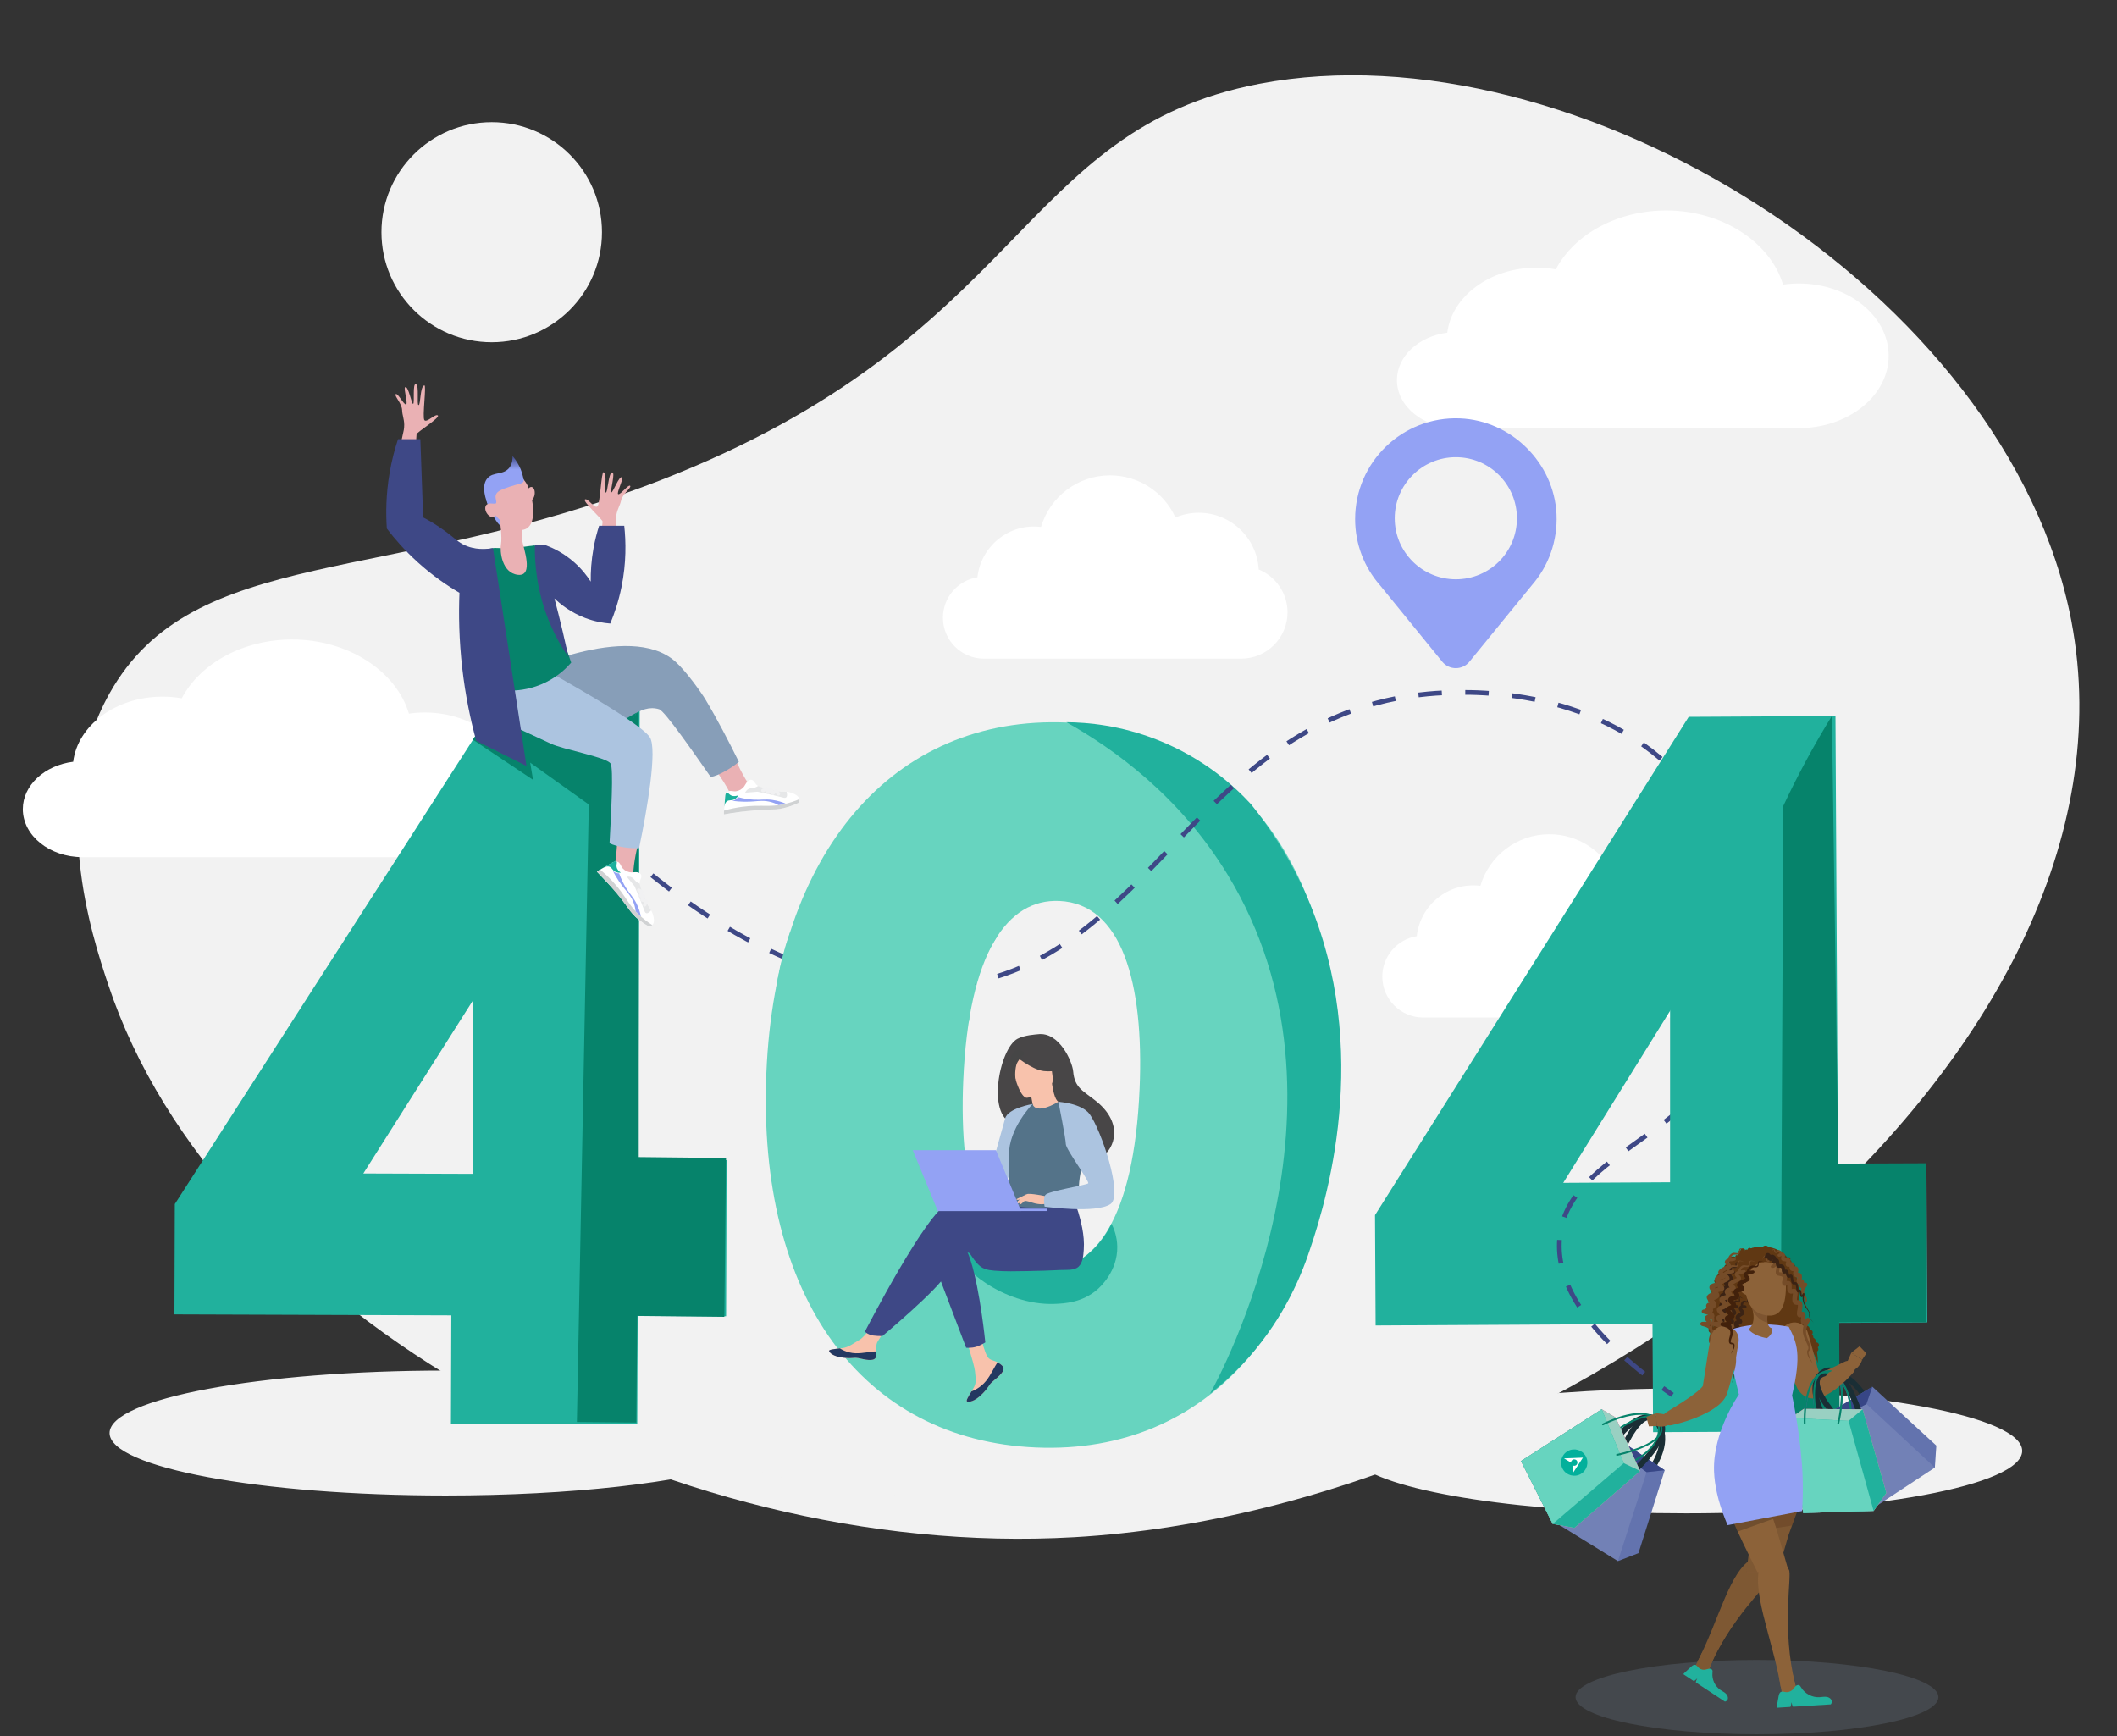 <svg xmlns="http://www.w3.org/2000/svg" xmlns:xlink="http://www.w3.org/1999/xlink" id="Layer_1" data-name="Layer 1" viewBox="0 0 450 369"><rect x="0" y="0" width="450" height="369" fill="#333333" stroke="none"/><defs><style>      .cls-1, .cls-2, .cls-3, .cls-4, .cls-5 {        fill: none;      }      .cls-6, .cls-7, .cls-8 {        fill: #fff;      }      .cls-6, .cls-9, .cls-10 {        opacity: .1;      }      .cls-11 {        fill: url(#linear-gradient);      }      .cls-12 {        clip-path: url(#clippath);      }      .cls-13 {        fill: #f8c2ac;      }      .cls-14 {        fill: #f2f2f2;      }      .cls-15 {        fill: #67d4bf;      }      .cls-16 {        fill: #eab1b4;      }      .cls-17, .cls-18 {        fill: #93a2f4;      }      .cls-19, .cls-20 {        fill: #8c6239;      }      .cls-21 {        fill: #a6a8ab;      }      .cls-22 {        fill: #acc4e0;      }      .cls-23 {        fill: #e14b7f;      }      .cls-24 {        fill: #233861;      }      .cls-25, .cls-26 {        fill: #21b19d;      }      .cls-27, .cls-28 {        fill: #42210b;      }      .cls-29 {        fill: #06836b;      }      .cls-30 {        fill: #3e4886;      }      .cls-31 {        fill: #464646;      }      .cls-32, .cls-33 {        fill: #879eb8;      }      .cls-34 {        fill: #99d0c2;      }      .cls-35 {        fill: #484647;      }      .cls-36 {        fill: #3b2314;      }      .cls-37 {        fill: #603813;      }      .cls-38 {        fill: #547389;      }      .cls-39 {        fill: #754c24;      }      .cls-40 {        fill: #754c28;      }      .cls-41 {        fill: #5264a5;      }      .cls-28, .cls-9, .cls-42, .cls-10, .cls-43 {        isolation: isolate;      }      .cls-28, .cls-33, .cls-43 {        opacity: .2;      }      .cls-2 {        stroke: #1a2e35;        stroke-linejoin: round;        stroke-width: 1.198px;      }      .cls-2, .cls-5 {        stroke-linecap: round;      }      .cls-3, .cls-4 {        stroke: #3e4886;      }      .cls-3, .cls-4, .cls-5 {        stroke-miterlimit: 10;      }      .cls-26, .cls-44, .cls-45, .cls-18, .cls-20, .cls-8, .cls-46, .cls-47, .cls-10 {        fill-rule: evenodd;      }      .cls-44 {        fill: #1cb09c;      }      .cls-45 {        fill: #d0d2d3;      }      .cls-46 {        fill: #e6e7e8;      }      .cls-47 {        fill: #02b09b;      }      .cls-42 {        fill: #374686;      }      .cls-4 {        stroke-dasharray: 0 0 4.983 4.983;      }      .cls-5 {        stroke: #f1f1f2;        stroke-width: .75px;      }    </style><clipPath id="clippath"><rect class="cls-1" x="331.71" y="307.979" width="5.813" height="5.813" transform="translate(-109.838 205.635) rotate(-29.572)"></rect></clipPath><linearGradient id="linear-gradient" x1="107.14" y1="111.771" x2="107.14" y2="96.916" gradientUnits="userSpaceOnUse"><stop offset=".806" stop-color="#93a2f4"></stop><stop offset="1" stop-color="#3e4886"></stop></linearGradient></defs><path class="cls-14" d="m440.314,132.075c17.416,91.666-103.354,188.464-212.05,194.674-87.055,4.973-181.92-47.272-205.276-117.511-3.442-10.35-12.799-38.489.295-61.848,17.779-31.717,59.062-22.71,117.217-45.355,77.832-30.308,75.583-74.363,127.23-84.231,66.838-12.771,159.248,44.075,172.585,114.272Z"></path><path class="cls-7" d="m302.524,216.282h54.707c5.427,0,9.843-4.417,9.843-9.845,0-4.012-2.47-7.613-6.126-9.107-.37-6.713-5.947-12.059-12.75-12.059-1.701,0-3.386.346-4.954,1.008-2.455-5.419-7.854-8.958-13.908-8.958-6.82,0-12.771,4.536-14.658,10.97-6.867-.864-12.807,4.168-13.527,10.701-4.147.661-7.325,4.262-7.325,8.59,0,4.797,3.901,8.7,8.698,8.7Z"></path><path class="cls-7" d="m17.521,182.191h72.77c10.525,0,19.088-6.897,19.088-15.372s-8.563-15.371-19.088-15.371c-1.13,0-2.256.081-3.368.243-2.721-9.105-13.015-15.765-24.809-15.765-10.292,0-19.499,4.965-23.484,12.507-1.342-.238-2.707-.357-4.079-.357-9.881,0-18.033,6.078-18.993,13.835-6.056.762-10.704,4.991-10.704,10.077,0,5.627,5.682,10.203,12.667,10.203Z"></path><path class="cls-7" d="m209.133,140h54.707c5.427,0,9.843-4.417,9.843-9.845,0-4.012-2.47-7.613-6.126-9.107-.37-6.713-5.947-12.059-12.75-12.059-1.701,0-3.386.346-4.954,1.008-2.455-5.419-7.854-8.958-13.908-8.958-6.82,0-12.771,4.536-14.658,10.97-6.867-.864-12.807,4.168-13.527,10.701-4.147.661-7.325,4.262-7.325,8.59,0,4.797,3.901,8.7,8.698,8.7Z"></path><path class="cls-7" d="m309.604,91h72.77c10.525,0,19.088-6.897,19.088-15.372s-8.563-15.371-19.088-15.371c-1.13,0-2.256.081-3.368.243-2.721-9.105-13.015-15.765-24.809-15.765-10.292,0-19.499,4.965-23.484,12.507-1.342-.238-2.707-.357-4.079-.357-9.881,0-18.033,6.078-18.993,13.835-6.056.762-10.704,4.991-10.704,10.077,0,5.627,5.682,10.203,12.667,10.203Z"></path><ellipse class="cls-14" cx="104.52" cy="49.358" rx="23.437" ry="23.388"></ellipse><path class="cls-17" d="m310.327,88.933c-12.213-.484-22.274,9.291-22.274,21.403,0,5.358,1.967,10.26,5.244,14.022l.029.028,13.239,16.259c1.496,1.838,4.29,1.838,5.786,0l13.296-16.287c3.463-3.99,5.472-9.277,5.216-15.048-.513-10.93-9.591-19.935-20.536-20.377Zm-.869,34.201c-7.163,0-12.988-5.804-12.988-12.967s5.825-12.986,12.988-12.986,12.988,5.804,12.988,12.986-5.805,12.967-12.988,12.967Z"></path><path class="cls-14" d="m429.845,308.393c0,7.329-31.984,13.277-71.438,13.277-34.182,0-62.757-4.462-69.782-10.434-10.988,4.706-36.209,7.999-65.563,7.999-29.701,0-55.166-3.373-65.941-8.163-12.224,4.06-35.582,6.806-62.386,6.806-39.454,0-71.438-5.948-71.438-13.277s31.984-13.277,71.438-13.277c29.701,0,55.172,3.373,65.947,8.163,12.218-4.06,35.576-6.806,62.38-6.806,34.194,0,62.775,4.468,69.788,10.434,10.988-4.706,36.203-7.999,65.557-7.999,39.454,0,71.438,5.948,71.438,13.277Z"></path><g><path class="cls-15" d="m162.907,227.956c1.981-46.86,27.01-75.933,63.844-74.375,36.616,1.548,59.347,31.986,57.338,79.5-2.009,47.514-27.02,76.151-63.854,74.593-36.834-1.558-59.356-31.767-57.329-79.718Zm79.335,3.355c.949-22.449-3.799-39.244-17.095-39.806-10.898-.461-19.232,10.759-20.394,38.221-.958,22.668,3.79,39.462,17.086,40.025,10.68.452,19.214-10.323,20.403-38.439Z"></path><path class="cls-25" d="m278.404,265.702c-2.176,6.603-6.287,15.804-14.336,24.308-2.299,2.429-4.624,4.489-6.856,6.233,1.945-3.456,33.454-61.531,3.74-110.321-10.212-16.767-24.195-26.759-34.281-32.411,4.517.037,11.495.655,19.322,3.74,10.085,3.975,16.609,10.087,19.945,13.712,3.799,4.738,7.484,10.318,10.596,16.829,15.527,32.491,6.046,65.733,1.87,77.911Z"></path></g><path class="cls-25" d="m237.489,264.983c.089,5.265-3.696,8.643-4.261,9.131-3.224,2.784-6.997,2.97-9.131,3.044-10.984.381-21.061-8.464-20.089-10.958.743-1.905,8.222-.828,9.74-.609,5.543.799,8.519,1.228,10.958,2.435.43.213,1.61.83,3.044.609.398-.061,1.046-.223,2.435-1.218,2.196-1.573,3.582-3.322,4.261-4.261.506-.7,1.176-1.719,1.826-3.044.494.988,1.181,2.693,1.218,4.87Z"></path><g><path class="cls-13" d="m213.085,290.362c.259.29.293.615.164.96l-.002.005c-.237.64-1.019,1.356-1.93,2.069-.117.093-.22.176-.31.253l-.069.061-.053.047c-.848.765-.53.94-2.052,2.49-1.739,1.766-2.934,1.798-3.275,1.637-.288-.136.298-1.074.945-2.127.032-.051.063-.102.095-.154.086-.14.171-.282.258-.423.759-1.267.564-1.863.384-3.749-.148-1.533-2.441-8.563-2.441-8.563l3.33-.562s1.003,5.599,2.108,6.461c.59.46,1.251.465,1.819.806.041.024.079.048.118.073.324.21.652.425.912.716"></path><path class="cls-24" d="m213.085,290.362c.259.29.293.615.164.96l-.002.005c-.29.64-1.053,1.352-1.933,2.062-.114.094-.216.179-.306.259l-.069.061-.053.047c-.848.765-.53.94-2.052,2.49-1.739,1.766-2.934,1.798-3.275,1.637-.288-.136.298-1.074.945-2.127.339-.122,1.91-.745,3.098-2.231,1.047-1.305,1.745-2.981,2.457-3.952.041.024.079.048.118.073.324.21.652.425.912.716"></path><path class="cls-13" d="m186.233,288.329c-.206,1.005-1.671.837-3.308.445-1.637-.391-1.248.074-3.578-.177-2.33-.252-3.036-1.101-3.107-1.44-.063-.3,1.088-.406,2.322-.546.156-.016.311-.036.468-.055,1.394-.17,2.416-1.049,3.682-1.771,1.199-.685,2.989-3.471,2.989-3.471l3.196.248s-1.677,2.488-2.325,3.57c-.382.636-.362,1.478-.314,2.128.025.352.048.714-.025,1.068"></path><path class="cls-24" d="m182.926,288.775c-1.637-.391-1.248.074-3.578-.179-2.33-.252-3.036-1.1-3.107-1.439-.063-.3,1.088-.407,2.322-.546l.012.024s1.396.967,3.336,1.013c1.581.037,3.255-.404,4.347-.388.025.353.048.714-.025,1.069-.206,1.005-1.671.836-3.308.445"></path><path class="cls-30" d="m227.942,254.322l-12.11.924-1.173,1.892c-5.606-1.073-11.188-1.865-13.145-1.248-4.413,1.39-17.663,27.151-17.663,27.151,0,0,.299.389,1.115.688.759.278,2.597.26,2.597.26,0,0,11.958-10.016,13.381-12.937,1.424-2.921,1.993-5.704,3.417-5.425.227.043.859.355,1.771.789.841,1.182,1.736,2.752,3.176,3.286.652.242,1.353.324,2.049.386,2.307.203,4.657.131,6.981.093,2.406-.04,4.809-.118,7.212-.236,1.177-.056,2.759.154,3.699-.692.94-.848,1.033-2.457,1.12-3.618.115-1.565-.048-3.144-.342-4.683-.419-2.19-1.094-4.359-1.987-6.412-.032-.073-.064-.148-.098-.221"></path><path class="cls-35" d="m216.309,220.788c1.551-.796,3.912-.904,4.295-.954,4.59-.603,7.352,5.913,7.513,7.887.3,3.64,2.271,4.194,5.043,6.474,5.561,4.57,3.93,9.88.889,11.854-1.824,1.183-5.039,0-5.039,0-.046.031-8.794-4.78-13.106-7.1-6.465-.898-3.548-16.132.406-18.161"></path><path class="cls-13" d="m219.518,236.974c-.02.012,2.121.726,3.553.107,1.347-.582,2.366-2.746,2.346-2.747-.613-.029-1.285-.552-1.803-3.986l-.26.092-4.385,1.543s.317,1.374.523,2.684c.172,1.099.265,2.153.026,2.308"></path><path class="cls-13" d="m218.315,233.347s6-.788,5.442-4.431c-.559-3.645-.161-6.2-4.017-5.852-3.853.348-4.384,1.848-4.499,3.109-.117,1.26,1.499,7.285,3.074,7.174"></path><path class="cls-35" d="m215.459,224.175s3.841,3.234,6.454,3.495c2.613.262,3.601-.558,3.601-.558,0,0-1.539-1.25-2.467-3.267-.273-.594-.85-1.002-1.514-1.058-1.865-.158-5.402-.229-6.074,1.388"></path><path class="cls-31" d="m217.86,223.885s-1.285,1.214-1.69,2.114c-.389.869-.507,2.948-.196,3.774,0,0-2.003-3.805-.869-5.654,1.203-1.959,2.756-.234,2.756-.234"></path><path class="cls-30" d="m206.337,268.003c-.517-1.622-1.098-2.934-1.737-3.673-3.131-3.616-6.121,4.034-6.121,4.034l2.986,7.854,3.9,10.256s1.058.099,2.071-.186c.933-.263,2.003-.952,2.003-.952,0,0-1.083-11.011-3.102-17.333"></path><path class="cls-22" d="m219.492,234.666s-5.22.864-5.833,3.061-4.22,15.107-4.22,15.107c0,0,2.654.466,3.879-.732,1.227-1.198,4.265-11.113,4.265-11.113l1.909-6.322Z"></path><path class="cls-38" d="m229.073,240.545c-1.922-3.562-3.92-6.451-4.1-6.347-5.072,2.942-5.482.469-5.482.469,0,0-5.116,5.155-5.026,10.945.181,11.871.05,9.391,1.379,10.517.32.272,1.219.433,2.403.51,3.725.241,10.272-.358,10.522-1.031.859-2.328.252-3.051.97-6.614.074-.379.166-.79.275-1.236.598-2.447,1.178-3.28-.941-7.212"></path><path class="cls-13" d="m222.516,254.322s-3.675-.8-4.267-.481-2.041,1.48-2.222,1.883c-.182.404,1.32-.306,1.808-.434.315-.083,1.148.2,1.56.334,1.734.566,2.797.275,2.797.275l.325-1.576Z"></path><path class="cls-22" d="m224.977,234.195s4.935.296,6.641,2.624c2.405,3.278,7.174,17.243,4.441,19.106-3.078,2.097-14.01.548-14.01.548,0,0-.363-1.661.143-2.465.506-.804,8.731-2.102,9.11-2.473.381-.371-4.745-7.234-4.745-8.348s-1.58-8.992-1.58-8.992"></path><path class="cls-13" d="m218.071,254.84s-.77.971-1.022,1.086c-.253.115-.415.087-.415.087l.518-.913.919-.26Z"></path><path class="cls-13" d="m218.249,253.841l-2.239,1.062s.095.153.371.14.971-.26.971-.26l.897-.941Z"></path><rect class="cls-1" x="176.238" y="219.795" width="60.642" height="78.151"></rect><polygon class="cls-17" points="217.048 257.413 199.342 257.413 194.016 244.47 211.695 244.47 217.048 257.413"></polygon><polygon class="cls-17" points="199.134 256.909 199.341 257.414 222.516 257.414 222.516 256.909 199.134 256.909"></polygon></g><g><path class="cls-25" d="m351.261,281.412l-58.855.325-.129-23.454,66.681-105.911,31.197-.172.528,95.804,18.807-.104.183,33.189-18.807.104.127,23.01-39.605.218-.127-23.01Zm4.26-30.115l-.204-36.95-23.028,37.078,23.232-.128Z"></path><path class="cls-29" d="m390.94,281.087l.114,22.676-12.627.068c.213-44.181.43-88.355.643-132.536,1.453-3.104,3.069-6.335,4.867-9.665,1.814-3.359,3.647-6.509,5.461-9.448.453,31.717.906,63.433,1.36,95.15l18.563-.072.125,33.762-18.507.066Z"></path></g><g><ellipse class="cls-33" cx="373.474" cy="360.735" rx="38.563" ry="7.902"></ellipse><path class="cls-37" d="m378.712,266.164c6.778,4.795,3.533,23.508-3.132,25.483-3.675,1.089-8.371-2.915-10.327-6.761-3.779-7.432.84-17.888,7.255-19.629.414-.112,3.611-.928,6.205.907Z"></path><circle class="cls-37" cx="372.589" cy="290.25" r=".659"></circle><circle class="cls-37" cx="371.305" cy="289.782" r=".747"></circle><circle class="cls-37" cx="369.833" cy="289.037" r=".68"></circle><circle class="cls-37" cx="368.603" cy="287.856" r=".828"></circle><circle class="cls-37" cx="367.831" cy="286.944" r=".865"></circle><circle class="cls-37" cx="367.384" cy="287.951" r="1.022"></circle><circle class="cls-37" cx="366.314" cy="287.288" r=".967"></circle><circle class="cls-37" cx="365.568" cy="285.921" r=".876"></circle><circle class="cls-37" cx="364.686" cy="284.905" r=".764"></circle><circle class="cls-37" cx="364.392" cy="283.841" r=".82"></circle><circle class="cls-37" cx="363.893" cy="282.668" r=".718"></circle><circle class="cls-37" cx="363.695" cy="281.974" r=".561"></circle><circle class="cls-37" cx="364.007" cy="275.371" r=".49"></circle><circle class="cls-37" cx="364.617" cy="274.651" r=".806"></circle><circle class="cls-37" cx="364.891" cy="273.508" r=".621"></circle><circle class="cls-37" cx="364.927" cy="272.28" r=".533"></circle><circle class="cls-37" cx="365.502" cy="271.446" r=".61"></circle><circle class="cls-37" cx="366.201" cy="270.305" r=".533"></circle><circle class="cls-37" cx="367.261" cy="269.427" r=".75"></circle><circle class="cls-37" cx="368.399" cy="268.033" r=".963"></circle><circle class="cls-37" cx="371.648" cy="266.325" r=".486"></circle><circle class="cls-37" cx="369.177" cy="267.074" r=".299"></circle><circle class="cls-37" cx="372.348" cy="265.991" r=".582"></circle><circle class="cls-37" cx="373.685" cy="265.695" r=".44"></circle><circle class="cls-37" cx="375.285" cy="265.511" r=".744"></circle><circle class="cls-37" cx="376.659" cy="266.001" r=".468"></circle><circle class="cls-37" cx="374.52" cy="265.417" r=".44"></circle><circle class="cls-37" cx="373.027" cy="265.629" r=".454"></circle><circle class="cls-37" cx="376.085" cy="266.164" r=".808"></circle><circle class="cls-37" cx="370.453" cy="265.861" r=".517"></circle><circle class="cls-37" cx="377.349" cy="266.368" r=".566"></circle><circle class="cls-37" cx="369.904" cy="266.367" r=".533"></circle><circle class="cls-37" cx="372.516" cy="265.666" r=".39"></circle><circle class="cls-37" cx="371.238" cy="265.918" r=".325"></circle><circle class="cls-37" cx="371.885" cy="265.653" r=".402" transform="translate(-64.861 131.034) rotate(-18.409)"></circle><circle class="cls-37" cx="380.24" cy="267.579" r=".333"></circle><ellipse class="cls-37" cx="380.539" cy="268.231" rx=".255" ry=".381" transform="translate(-65.233 133.898) rotate(-18.409)"></ellipse><circle class="cls-37" cx="381.106" cy="269.126" r=".46"></circle><circle class="cls-37" cx="381.23" cy="270.388" r=".386"></circle><circle class="cls-37" cx="381.16" cy="269.774" r=".358"></circle><circle class="cls-37" cx="380.717" cy="268.768" r=".255"></circle><circle class="cls-37" cx="381.331" cy="271.049" r=".273"></circle><circle class="cls-37" cx="381.576" cy="271.786" r=".273"></circle><circle class="cls-37" cx="381.417" cy="271.308" r=".273"></circle><circle class="cls-37" cx="381.633" cy="272.541" r=".323"></circle><circle class="cls-37" cx="381.868" cy="274.27" r=".323"></circle><circle class="cls-37" cx="381.74" cy="273.673" r=".323"></circle><circle class="cls-37" cx="381.732" cy="273.118" r=".323"></circle><path class="cls-40" d="m371.064,265.66c-2.095-.866-.465.923-1.838,1.023-.497-.044-.961-.028-1.209.454-.071.126-.127.273-.13.382-.005.059.024.069-.009.023.111.002.444-.061.612-.143-.22.139-.135.541.142.549-.44.056-.974.122-1.308.365-.006.024.031-.028.023-.091.197.144.752.582.567,1.066-.101.264-.295.352-.379.404-.389.191-.787.386-1.157.617-.132.077-.274.193-.266.203.006.005.038-.091.016-.137-.018-.046-.012-.022.029.009.088.078.229.136.453.328.222.159.324.634.089.866-.427.422-.907.284-1.311.496.008.001.045-.047.052-.117.003-.075-.018-.078.012-.032.042.101.236.238.318.656.115.879-.966,1.032-1.499,1.233-.02.015.063-.041.069-.135.013-.096-.034-.141-.006-.106.993.854,1.116,1.722-.335,2.185-.149.051-.276.132-.264.125.016-.012.042-.073.031-.11.195.314,1.465,1.051.761,1.734-.349.295-.778.192-1.092.266-.049.011.047.004.1-.15.025-.151-.024-.153.007-.114.259.327.939.921.433,1.41-.564.41-1.184.145-1.716.171-.015-.014-.077.041.088-.062.082-.07.107-.147.119-.258.016-.167-.143-.284-.143-.277.01.006.046.021.082.034l.509.18c.747.232,1.59.925,1.488,1.805-.002.7-.515,1.412-.484,2.015.088.334.657.068.79.54.149.821-.391,1.402-.761,2.039.24-.565.691-1.344.517-1.936-.063-.122-.133-.13-.33-.135-.842-.003-.617-1.109-.468-1.559.527-1.548-.189-1.939-1.493-2.253-.632-.131-.592-.855.036-.894.39-.025.877.024,1.156-.036.055-.006.088-.044.022.011-.056.042-.087.135-.084.204.003.06.015.07.009.064-.078-.134-.382-.374-.508-.578-.063-.108-.201-.286-.129-.614.1-.334.378-.436.495-.472.233-.076.64-.082.781-.126-.035-.011-.18.172-.155.271.021.157.029.099-.007.073-1.258-1.014-1.492-1.844.287-2.461.052-.026.063-.048.054-.034-.013.016-.042.079-.029.115.029.075-.031-.05-.147-.147-.114-.115-.263-.22-.436-.454-.078-.105-.2-.329-.162-.602.034-.269.233-.48.366-.556.411-.249.732-.232,1.067-.379.102-.064-.003-.007.015.092.027.058-.045-.076-.182-.278-.06-.106-.158-.28-.144-.535.015-.252.17-.453.31-.566.442-.305.757-.274,1.192-.38.058-.002.113-.064.004.038-.095.071-.085.36-.01.402-.041-.048-.223-.152-.405-.308-1.044-.978.614-1.699,1.369-2.013.161-.038.359-.208.227-.043-.025.063.014.12.001.091-.161-.262-.368-.241-.534-.753-.041-.959,1.333-.955,1.978-1.018,0,0,.05.001.05.001-.045-.004.15-.007.24.114.046.059.065.099.073.161.03.166-.144.325-.26.347-.251.081-.473.138-.764.135-1.314-.154-.16-1.961.748-1.798.406.015.74.176.875-.061.073-.104.074-.277.091-.465.053-.787,1.03-.38,1.405-.113h0Z"></path><path class="cls-40" d="m376.563,266.063c.106-.203.126-.46.433-.584.334.036.287.405.451.556.076.042.013.031.099-.026.771-.994,2.118.913.712,1.102-.3.086-.592-.276-.306-.535.438-.344,1.44-.543,1.478.271.004.222-.087.493-.073.571.02.003-.07-.129-.145-.143,1.032-.04,1.724.364,1.26,1.428.001-.029.003-.077-.042-.164-.034-.086-.182-.166-.23-.171-.12-.016-.079,0-.048-.018.748-.329,1.328.139,1.188.934-.012.098.015.128-.016.058-.014-.037-.079-.097-.14-.113-.047-.017-.054-.008-.031-.012.194-.032.592-.146.874.11.435.328.16,1.089.132,1.28-.014.07.006.102-.023.03-.014-.03-.077-.097-.122-.109-.05-.016-.037-.009-.013-.008,1.06-.106,1.178.813.897,1.558-.031.105-.058.212-.063.257,0-.141-.248-.364-.436-.294.026.006.426-.222.64-.134.144.03.285.139.35.247.239.361-.008.906-.011,1.085-.01.026.03-.096-.181-.225-.218-.067-.207-.002-.194-.024.151-.069.394-.268.575-.337.103-.029.164-.057.342.006.308.173.253.379.247.492-.219.524-.71.756-.68,1.403-.022.643.722,1.231.583,1.993-.038.181-.261.313-.261.313-.147.457.329.972.577,1.395-.373-.389-1.093-.92-.839-1.58.258-.246.172-.344-.051-.707-.236-.368-.563-.772-.659-1.341-.116-.675.242-1.241.566-1.707-.036.122-.108.29.197.483.175.053.174.03.26.014.007,0,.031-.014.02-.006-.189.138-.282.244-.534.367-.38.216-.865-.102-.843-.505.005-.384.09-.585.079-.708.005-.014-.021-.02.037.093.028.095.27.19.343.156-.802.494-1.296-.191-.993-.992.063-.212.105-.446.09-.472.001-.008,0,.027.035.066.132.144.23.07-.118.094-.231.021-.621-.158-.72-.409-.138-.279-.101-.492-.084-.646l.12-.531c-.002.105.203.24.26.221-.106.01-.456.097-.673.009-.407-.09-.567-.705-.499-.948.016-.127.016-.229.018-.193,0,.083.191.199.238.176-.237.057-.772.23-.992-.187-.201-.314.048-.77.104-.902-.001.055.126.139.059.093-.354-.148-1.093-.029-1.192-.546-.083-.366.06-.556.098-.789.003-.013.002.02.039.063.031.04.08.04.063.037-.101-.031-.388.056-.491.099.187-.113.139-.467-.092-.522-.121-.021-.027-.002-.032-.008.036,0,.077-.005.108-.013.082-.027.045-.017.045.036.027-.124-.259-.501-.361-.434-.211.086-.513.43-.749.087-.15-.244-.13-.547-.238-.569-.15.01-.32.259-.439.434h0Z"></path><path class="cls-40" d="m368.969,269.641c-.167-.179-.419-.481-.621-.523-.064.32.318.816.088,1.214-.193.233-.567-.141-.647-.12,0-.007-.055.16-.049.288.008.208.03.803.251.744-.096.043-.144.241-.101.314.012.056.075.118.124.15-.068-.01-.19-.043-.267-.031-.1.002-.113.049-.058-.014.014.224.488.781.568,1.161.013.112.082.218-.028.488-.16.247-.254.241-.294.291-.073.065-.333.281-.306.395.013.19.366.605.515.896.043.113.122.204.094.497-.024.302-.403.496-.634.466-.105-.002-.169,0-.158.001.004.031.206-.11.201-.185.013-.059.002-.021.016.016.073.256.258.531.348.844.07.31.15.557-.124.915-.203.209-.407.22-.49.24-.093.008-.134.042-.031-.015.14-.09.137-.258.135-.215.195.74,1.07,1.351.569,2.291-.154.196-.322.248-.381.28-.074.031-.034.031.017-.042.066-.172.012-.052.06.042.064.214.213.484.364.749.193.396.532.756.461,1.29-.108.458-.611.496-.918.364-.008-.009-.01.017.132-.017.1-.009.276-.216.265-.309.002-.087-.005-.023.015.019.139.469.574.908.552,1.514-.07.526-.67.558-1.045.3-.067-.025-.233-.141-.295-.166-.027-.012.023.006.04.005.293.05.559-.317.405-.566.784.768,1.402,1.817,1.505,2.915.178.878-.088,1.915.358,2.634.765.669.433,1.96.371,2.848-.089-.772.075-2.06-.592-2.542-.356-.287-.409-.642-.497-.966-.171-1.744-.38-3.21-1.729-4.264-.377-.31-.272-.965.301-.909.18.031.376.153.538.234.057.033.133.055.137.059-.11-.023-.224.04-.305.128-.044.052-.061.108-.076.162-.006.115,0,.034-.027-.006-.201-.517-1.125-1.587-.214-2.003.272-.071.455.018.548.039-.034-.002-.025-.008-.119.01-.134.013-.319.231-.298.382-.212-.517-.627-1.002-.821-1.615-.034-.199-.179-.423.053-.875.137-.208.325-.284.392-.318.082-.034.066-.048.008.019-.084.181-.02.075-.065-.015-.159-.525-.618-.969-.679-1.619-.019-.111.015-.456.289-.638.239-.142.361-.12.422-.14.07-.005.032-.028-.063.062-.126.231-.029.094-.086.007-.086-.295-.256-.555-.334-.919-.053-.206-.036-.603.22-.785.186-.167.491-.152.634-.142.026.002.027-.004-.022.011-.073.004-.231.161-.228.265-.008.134.011.07-.013.043-.177-.373-.47-.598-.549-1.196-.033-.538.325-.828.701-1.106.085-.043.146-.116.066-.009-.038.125-.007.064-.022.025-.016-.091-.068-.218-.135-.35-.159-.366-.395-.609-.338-1.093.072-.444.621-.532.971-.421.15.047.171.028.314.143.129.109.094.372-.06.45-.835.403-1.116-.643-.986-1.256.046-.174.024-.364.283-.569.28-.134.438.055.609.169.057.056.115.034.019.074.104-.323-.156-.728.004-1.103.15-.13.251.006.303.04.177.167.307.371.441.57h0Z"></path><path class="cls-36" d="m369.841,268.759c-.214-.146-.515-.363-.701-.306-.13.18.075.507.012.771-.087.506-.579.224-.848.235-.119.01-.226.256-.235.484-.007.107.009.242.033.266-.01-.017-.002,0,.105-.014.044-.008.098-.023.138-.04.01-.005.017-.009.017-.009,0,0-.019.01-.019.01-.211.144-.127.466.088.514-.169-.015-.539.03-.633.121.038-.012.013-.12.057-.016.273.329.809.988.221,1.399-.262.154-.575.347-.759.543-.002.032.021-.09.018-.045.014.029.081.112.177.206.088.126.239.142.37.576.08.235-.171.62-.402.662-.15.051-.234.055-.313.067-.138.01-.262.056-.193.029.042-.018.1-.112.098-.152-.013-.088.084.153.18.317.196.271.2.991-.244,1.198-.141.097-.642.215-.547.177.058-.034.113-.157.103-.195.137.207.767.838.595,1.437-.118.413-.476.549-.595.599-.155.052-.229.119-.154.046.064-.122.018-.134.05-.063.126.304.508.645.694,1.05.027.122.168.292-.037.663-.291.329-.502.244-.588.265l-.227-.014c-.044-.012-.087.021.039-.036.093-.037.189-.232.158-.304.118.295.36.483.485.918.086.192-.09.62-.321.671-.231.086-.326.051-.429.048-.261-.034-.421-.094-.64-.15-.029-.006.002-.002.011-.006.239-.002.438-.367.257-.584.444.228,1.309.939,1.425,1.687.15.647.018,1.254-.044,1.791-.037.266-.048.528.052.68.031.081.103.054.32.196.516.645.061,1.527-.141,2.173.072-.618.336-1.427-.055-1.918-.012-.023-.275-.035-.414-.209-.542-.777-.018-1.793-.326-2.545-.198-.67-.794-.906-1.388-1.292-.066-.084-.081-.055-.139-.202-.136-.37.231-.657.559-.583.214.03.437.092.609.109.036.009.089-.014-.01.015-.085.011-.215.221-.18.315-.118-.241-.458-.563-.534-.935-.066-.208.047-.569.279-.678.357-.157.389-.081.652-.093.05.02.003-.071-.199.14-.12.247-.036.26-.058.257-.539-.714-1.463-1.781-.093-2.323.135-.054.063-.066.018.058-.013.08.003.031-.042-.04-.109-.227-.597-.689-.577-1.157-.007-.179.105-.444.278-.565.365-.23.489-.172.652-.238-.016.005-.073.061-.083.115-.017.078.011.039-.042-.056-.557-.87-.182-1.544.786-1.545-.008.005-.058.018-.126.103-.068.089-.069.205-.061.243.064.152-.023-.024-.119-.106-.098-.112-.228-.24-.331-.471-.334-.762.545-1.244,1.104-1.495.013-.033-.094.14-.065.145-.01-.093-.234-.375-.332-.565-.136-.198-.125-.636.1-.795.218-.182.399-.195.567-.226.293-.011.754-.11.887.228.076.313-.271.422-.528.439-1.006.15-.859-1.593.009-1.667.21,0,.356.086.469.126.129.031.091.059.149-.044.098-.259-.139-.628.184-.85.365-.042.53.251.762.443h0Z"></path><path class="cls-40" d="m370.765,268.291c-2.095-.866-.465.923-1.838,1.023-.497-.044-.961-.028-1.209.454-.071.126-.127.273-.13.382-.005.059.024.069-.009.023.111.002.444-.061.612-.143-.22.139-.135.541.142.549-.44.056-.974.122-1.308.365-.006.024.031-.028.023-.091.197.144.752.582.566,1.066-.101.264-.295.352-.379.404-.389.191-.787.386-1.157.617-.132.077-.274.192-.266.203.006.005.038-.091.016-.137-.018-.046-.012-.022.029.009.088.078.229.136.453.328.222.159.324.634.089.866-.427.422-.907.285-1.311.496.008.001.045-.047.052-.117.003-.075-.018-.078.012-.032.042.101.236.238.318.656.115.879-.966,1.032-1.499,1.233-.02.015.063-.041.069-.135.013-.096-.034-.141-.006-.106.993.854,1.116,1.722-.335,2.185-.149.051-.276.132-.264.125.016-.012.042-.073.031-.11.195.314,1.465,1.051.761,1.734-.349.295-.778.192-1.092.266-.049.011.047.004.1-.15.025-.151-.024-.153.007-.114.259.327.939.921.433,1.41-.564.41-1.184.145-1.716.171-.015-.014-.077.041.088-.062.082-.07.107-.147.119-.258.016-.167-.143-.284-.143-.277.01.006.046.021.082.034l.509.18c.747.232,1.59.925,1.488,1.806-.002.7-.515,1.412-.484,2.015.088.334.657.068.79.54.149.821-.391,1.402-.761,2.039.24-.565.691-1.344.517-1.936-.063-.122-.133-.13-.33-.135-.842-.003-.617-1.109-.468-1.559.527-1.548-.189-1.939-1.493-2.253-.632-.131-.592-.855.036-.894.39-.025.877.024,1.156-.036.054-.006.088-.044.022.011-.056.042-.087.135-.084.204.003.06.015.07.009.064-.078-.134-.382-.374-.508-.578-.063-.108-.201-.286-.129-.614.1-.334.378-.436.495-.472.233-.076.64-.082.781-.126-.035-.011-.18.172-.155.271.021.157.029.099-.007.073-1.258-1.014-1.492-1.844.287-2.461.052-.026.063-.048.054-.034-.013.016-.042.079-.029.115.029.075-.031-.05-.147-.147-.114-.115-.263-.22-.436-.454-.078-.105-.2-.329-.162-.602.034-.269.233-.479.366-.556.411-.249.732-.232,1.067-.379.102-.064-.003-.007.015.092.027.058-.045-.076-.182-.278-.06-.106-.158-.28-.144-.535.015-.252.17-.453.31-.566.442-.305.757-.274,1.192-.38.058-.002.113-.064.004.038-.095.071-.085.36-.01.402-.041-.048-.223-.152-.405-.308-1.044-.978.614-1.699,1.369-2.013.161-.038.359-.208.227-.043-.025.063.014.12.001.091-.161-.262-.368-.241-.534-.753-.041-.959,1.333-.955,1.978-1.018,0,0,.05.001.05.001-.045-.004.15-.007.24.114.046.059.065.099.073.161.03.166-.144.325-.26.347-.251.081-.473.138-.764.135-1.314-.154-.16-1.961.748-1.798.406.015.74.176.875-.061.073-.104.074-.277.091-.465.053-.787,1.029-.38,1.405-.113h0Z"></path><path class="cls-36" d="m372.291,276.121c-.214-.146-.515-.363-.701-.306-.13.18.075.507.012.771-.087.506-.579.224-.848.235-.184,0-.301.583-.202.75-.011-.017-.002,0,.105-.014.044-.008.098-.023.138-.04.01-.005.017-.009.017-.009l-.019.01c-.211.144-.127.466.088.514-.169-.015-.54.03-.633.121.038-.012.012-.12.057-.016.273.329.809.988.221,1.399-.262.154-.575.347-.759.543-.002.032.021-.09.018-.045.014.029.081.112.177.206.088.126.239.142.37.576.08.235-.171.62-.402.662-.15.05-.235.055-.313.067-.138.01-.262.056-.193.029.042-.018.1-.112.098-.152-.013-.089.084.154.18.317.196.271.2.991-.244,1.198-.141.097-.641.215-.547.177.058-.034.113-.157.103-.195.136.207.767.838.595,1.437-.118.413-.476.549-.595.599-.155.052-.229.119-.154.046.064-.122.018-.134.05-.063.126.304.508.645.694,1.05.027.122.168.292-.037.663-.291.329-.502.244-.588.265,0,0-.227-.014-.227-.014-.044-.012-.087.021.04-.036.093-.037.189-.232.158-.304.118.295.36.483.485.918.086.192-.09.62-.321.671-.231.086-.326.051-.429.048-.261-.034-.422-.094-.64-.15-.031-.006.003-.002.012-.006.239-.002.438-.367.257-.584.444.228,1.309.939,1.425,1.687.15.647.018,1.254-.044,1.791-.037.266-.048.528.052.68.031.081.103.054.32.196.517.645.061,1.527-.141,2.173.072-.618.336-1.427-.055-1.918-.012-.023-.275-.035-.414-.209-.542-.777-.018-1.793-.327-2.545-.198-.67-.794-.906-1.388-1.292-.066-.084-.082-.055-.139-.202-.136-.37.232-.657.559-.583.214.03.437.092.609.109.036.009.089-.014-.01.015-.085.011-.215.222-.18.315-.118-.241-.458-.563-.534-.935-.066-.208.047-.569.279-.677.357-.157.389-.081.652-.093.05.02.003-.071-.199.14-.12.247-.036.26-.058.257-.203-.346-.507-.576-.719-1.065-.069-.183-.182-.515.06-.875.249-.305.466-.323.567-.383.135-.054.063-.066.018.058-.013.08.003.031-.042-.04-.109-.227-.597-.689-.576-1.157-.007-.179.105-.444.278-.565.365-.23.489-.173.652-.238-.016.005-.073.061-.083.115-.017.078.011.039-.042-.056-.557-.87-.182-1.544.786-1.545-.008.005-.058.018-.126.103-.068.089-.069.205-.061.243.064.152-.023-.024-.119-.106-.098-.112-.228-.24-.331-.471-.334-.762.545-1.244,1.104-1.495.013-.033-.094.14-.065.145-.01-.093-.234-.375-.333-.565-.136-.198-.125-.636.1-.795.218-.182.399-.195.567-.226.294-.011.754-.11.887.228.076.314-.271.422-.528.44-1.006.15-.859-1.593.009-1.668.21,0,.356.086.47.126.129.031.091.059.149-.044.098-.259-.139-.628.184-.85.365-.042.529.251.762.443h0Z"></path><path class="cls-39" d="m369.757,274.36c-.08-.157-.159-.319-.269-.453-.032-.052-.093-.054-.04-.05-.086.222.083.656-.151.918-.148.115-.283-.009-.354-.087-.067-.108-.215-.149-.079-.117-.041.118-.153.559-.072.712-.026-.101-.389.19-.148.445-.029-.013-.123-.06-.16-.058-.023-.004-.027.011.025-.004.058-.023.087-.076.084-.067.005.243.274.82.144,1.182-.072.301-.466.343-.624.506-.004.17.259.701.203,1.034-.019.076-.035.244-.259.386-.217.11-.359.058-.411.051l-.127-.037c-.045-.024-.067.011.09-.013.199-.056.232-.221.226-.19.043.491.305,1.342-.46,1.538-.211.03-.296-.008-.312-.003.048.016.259-.07.29-.158.078-.162.018-.044.046.023.022.172.091.405.141.67.136.501-.022,1.227-.641,1.261.033.005.175-.105.18-.156-.015.438.363,1.231.183,1.726-.112.343-.613.427-.853.22-.058-.05-.147-.073.013-.021.165.056.47-.123.475-.302-.039.495.421,1.174-.184,1.579-.501.159-.65-.172-.9-.415-.002-.012-.043-.022.068.032.044.042.306.044.386-.043.181-.109.192-.333.171-.4.749,1.223.467,2.777.133,3.934-.041.201-.053.451.006.548.209.284.133.576.108.811-.084.49-.262.937-.457,1.374.091-.468.179-.941.193-1.398-.002-.222-.013-.469-.14-.552-.224-.301-.189-.572-.198-.832.139-1.256.341-2.262-.281-3.265-.059-.123-.23-.337-.213-.601-.018-.002.067-.273.193-.331.09-.093.372-.088.428-.043.235.135.197.143.347.283,0,0,.098.092.098.092.006.004.021.013,0-.002-.002.009-.098-.091-.326,0-.236.139-.184.24-.212.248-.034-.273-.112-.493-.161-.839-.098-.392.172-.928.651-.822.276.082.279.141.322.153-.044-.031-.248-.072-.397.032-.095.049-.157.177-.159.184-.041.128-.015.074-.025.053-.09-.672-.667-1.848.278-2.208.141-.033.184-.041.125-.024-.072.019-.166.139-.162.158.039-.501-.57-1.574.303-1.915.133-.035.212-.021.264-.019.101.017.135.008.042.018-.13.01-.256.181-.24.19.008-.037.003-.179-.013-.3-.132-.583.071-1.42.871-1.128.118.052-.008-.036-.196.061-.183.134-.171.214-.176.261-.032-.272-.178-.499-.153-.933-.003-.385.373-.706.727-.826.07-.023.182-.065.103-.025-.047.028-.096.107-.096.125.043-.324-.166-.58-.06-1.104.134-.518.774-.437,1.081-.115.39.565-.563.71-.742.178-.202-.528.368-1.866.887-1.006.028.065.072.02-.069.057-.02.033.025-.03.032-.071.093-.702.313-1.231.604-.111h0Z"></path><path class="cls-40" d="m373.2,268.291c-2.095-.866-.465.923-1.838,1.023-.497-.044-.961-.028-1.209.454-.071.126-.127.273-.13.382-.005.059.024.069-.009.023.111.002.444-.061.612-.143-.22.139-.135.541.142.549-.44.056-.974.122-1.308.365-.006.024.031-.028.023-.091.197.144.752.582.566,1.066-.101.264-.295.352-.379.404-.389.191-.787.386-1.157.617-.132.077-.274.192-.266.203.006.005.038-.091.016-.137-.018-.046-.012-.022.029.009.088.078.229.136.453.328.222.159.324.634.089.866-.427.422-.907.285-1.311.496.008.001.045-.047.051-.117.003-.075-.018-.078.012-.032.042.101.236.238.318.656.115.878-.966,1.032-1.499,1.233-.02.015.063-.041.069-.135.013-.096-.034-.141-.006-.106.993.854,1.116,1.722-.335,2.185-.149.051-.276.132-.264.125.016-.012.042-.073.031-.11.194.314,1.465,1.051.761,1.734-.349.295-.778.192-1.092.266-.049.011.047.004.1-.15.025-.151-.024-.153.007-.114.259.327.939.921.433,1.41-.564.41-1.184.145-1.716.171-.015-.014-.077.041.088-.062.082-.07.107-.147.119-.258.016-.167-.143-.284-.143-.277.01.006.046.021.082.034,0,0,.509.18.509.18.747.232,1.59.925,1.488,1.806-.001.7-.515,1.412-.484,2.015.088.334.657.068.79.54.149.821-.391,1.402-.761,2.039.24-.565.69-1.344.517-1.936-.063-.122-.133-.13-.33-.135-.842-.003-.617-1.109-.468-1.559.527-1.548-.189-1.939-1.493-2.253-.632-.131-.592-.855.036-.894.39-.025.877.024,1.156-.036.054-.006.088-.044.022.011-.056.042-.087.135-.084.204.003.06.015.07.009.064-.078-.134-.382-.374-.508-.578-.063-.108-.201-.286-.129-.614.1-.334.378-.436.495-.472.233-.076.64-.082.78-.126-.035-.011-.18.172-.155.271.021.157.029.099-.007.073-1.258-1.013-1.492-1.843.287-2.461.052-.026.063-.048.054-.034-.013.016-.042.079-.029.115.029.075-.031-.05-.147-.147-.114-.115-.263-.22-.436-.454-.078-.105-.2-.329-.162-.602.034-.269.233-.479.366-.556.411-.249.732-.232,1.067-.379.102-.064-.003-.007.015.092.027.058-.045-.076-.182-.278-.06-.106-.158-.28-.144-.535.015-.252.17-.453.31-.566.442-.305.757-.274,1.192-.38.058-.002.113-.064.004.038-.095.071-.085.36-.01.402-.041-.048-.223-.152-.405-.308-1.044-.978.614-1.699,1.369-2.013.161-.038.359-.208.227-.043-.025.063.014.12.001.091-.161-.262-.367-.241-.534-.753-.041-.959,1.333-.955,1.978-1.018,0,0,.05.001.05.001-.045-.004.15-.007.241.114.046.059.065.099.073.161.03.166-.144.325-.26.347-.251.081-.473.138-.764.135-1.314-.154-.16-1.961.748-1.798.406.015.74.176.875-.061.073-.104.074-.277.091-.465.053-.787,1.029-.38,1.405-.113h0Z"></path><path class="cls-36" d="m370.563,276.103c-.214-.146-.515-.363-.701-.306-.13.18.075.507.012.771-.087.506-.579.224-.848.235-.184,0-.301.583-.202.75-.011-.017-.002,0,.105-.014.044-.008.098-.023.138-.04.01-.005.017-.009.017-.009l-.019.01c-.211.145-.127.466.088.514-.169-.015-.54.03-.633.121.038-.012.012-.12.057-.016.273.329.809.988.221,1.398-.262.154-.575.347-.759.543-.002.032.021-.09.018-.045.014.029.081.112.177.206.088.126.239.142.37.576.081.235-.171.62-.402.662-.15.051-.235.055-.313.067-.138.01-.262.056-.193.029.042-.018.1-.112.098-.152-.012-.087.077.141.18.317.196.271.2.991-.244,1.198-.141.097-.642.215-.547.177.058-.034.113-.157.103-.195.136.207.767.838.595,1.437-.118.413-.476.549-.595.599-.155.052-.229.119-.154.046.064-.122.018-.134.05-.063.126.304.508.645.694,1.05.027.122.168.292-.037.663-.291.329-.502.244-.588.265l-.227-.014c-.044-.012-.087.021.04-.036.093-.037.189-.232.158-.303.118.295.36.483.485.918.086.193-.089.62-.321.671-.231.086-.326.051-.429.048-.261-.034-.422-.094-.64-.15-.031-.006.003-.002.012-.006.239-.002.438-.367.257-.584.444.228,1.309.939,1.425,1.687.15.647.018,1.254-.044,1.791-.037.266-.048.528.052.68.031.082.103.054.32.196.517.645.061,1.527-.141,2.173.072-.618.336-1.427-.055-1.918-.012-.023-.275-.035-.414-.209-.542-.777-.018-1.793-.327-2.545-.198-.67-.794-.906-1.388-1.292-.066-.084-.082-.056-.139-.202-.136-.37.232-.657.559-.583.214.03.437.092.609.109.036.009.089-.014-.01.015-.084.011-.215.222-.18.315-.118-.241-.458-.563-.534-.935-.066-.208.047-.569.279-.678.357-.157.389-.081.652-.093.05.02.003-.071-.199.14-.12.247-.036.26-.058.257-.539-.714-1.463-1.781-.093-2.323.135-.054.063-.066.018.058-.013.08.003.031-.042-.04-.109-.227-.597-.689-.576-1.157-.007-.179.105-.444.278-.565.365-.23.489-.172.652-.238-.016.005-.073.061-.083.115-.017.078.011.039-.042-.056-.557-.87-.182-1.544.786-1.545-.008.005-.058.018-.126.103-.068.089-.069.205-.061.243.064.152-.023-.024-.119-.106-.098-.112-.228-.24-.331-.471-.334-.762.545-1.244,1.104-1.495.013-.033-.094.141-.065.145-.01-.093-.234-.375-.333-.565-.136-.198-.125-.636.1-.795.218-.182.399-.195.567-.226.293-.011.754-.11.887.228.076.314-.271.422-.528.439-1.006.15-.859-1.593.009-1.667.21,0,.356.086.47.126.129.031.091.059.149-.044.098-.259-.139-.628.184-.85.365-.042.53.251.762.443h0Z"></path><circle class="cls-37" cx="381.92" cy="275.735" r=".323"></circle><circle class="cls-37" cx="382.041" cy="274.79" r=".323"></circle><circle class="cls-37" cx="381.927" cy="275.255" r=".323"></circle><path class="cls-37" d="m382.662,284.815c.249.216.428.381.77.623.495.35.72.405,1.137.892.655.767,1.301,1.842,1.849,3.364-.015-2.995-.866-4.84-1.656-5.978-.926-1.334-2.334-2.562-2.955-4.969-.16-.621-.222-1.146-.25-1.481-1.779.801-3.559,1.602-5.338,2.403.574.6,1.331,1.343,2.269,2.142.536.457.908.773,1.47,1.176,1.219.873,1.876,1.108,2.704,1.827Z"></path><circle class="cls-37" cx="384.252" cy="283.714" r=".563"></circle><circle class="cls-37" cx="385.953" cy="286.778" r=".563"></circle><circle class="cls-37" cx="385.525" cy="285.192" r=".563"></circle><circle class="cls-37" cx="384.912" cy="284.473" r=".563"></circle><circle class="cls-37" cx="384.76" cy="283.24" r=".563"></circle><circle class="cls-37" cx="386.072" cy="285.899" r=".563"></circle><circle class="cls-37" cx="385.319" cy="284.92" r=".563"></circle><circle class="cls-37" cx="384.87" cy="284.117" r=".563"></circle><circle class="cls-37" cx="383.931" cy="282.502" r=".732"></circle><circle class="cls-37" cx="382.201" cy="279.701" r=".541"></circle><circle class="cls-37" cx="381.705" cy="276.494" r=".323"></circle><circle class="cls-37" cx="383.187" cy="281.448" r=".732"></circle><circle class="cls-37" cx="382.675" cy="279.865" r=".541"></circle><circle class="cls-37" cx="382.305" cy="280.587" r=".732"></circle><circle class="cls-37" cx="381.792" cy="277.492" r=".541"></circle><path class="cls-19" d="m360.093,354.689c.776.69,1.684,1.187,2.632,1.442.47-1.113.94-2.226,1.409-3.34.059-.141.12-.289.109-.448-.016-.234-.18-.428-.344-.582-.623-.585-1.65-1.315-2.129-.396-.573,1.098-1.117,2.217-1.677,3.325"></path><path class="cls-20" d="m375.94,335.727c.304-2.319-.114-6.079-3.34-4.46-4.92,2.469-7.118,12.929-11.791,21.992l2.493,1.444c4.535-10.786,12.47-17.689,12.639-18.976"></path><path class="cls-10" d="m375.94,335.727c.304-2.319-.114-6.079-3.34-4.46-4.92,2.469-7.118,12.929-11.791,21.992-.07.119-.774,1.341-.387,1.738.116.119.312.146,1.279,0,.666-.1,1.214-.21,1.601-.294.401-.855.826-1.717,1.278-2.584,3.434-6.589,7.618-11.965,11.834-16.312"></path><g><path class="cls-2" d="m387.324,291.838c2.038-1.617,3.982.399,5.422,2.836"></path><path class="cls-2" d="m396.271,296.752s-3.511-6.153-8.531-4.771"></path><path class="cls-41" d="m393.572,300.475c-.037.043-.092.07-.153.068-.106-.003-.189-.092-.185-.198.002-.069.166-6.949-4.632-8.341-.72-.209-1.282-.12-1.718.274-1.88,1.703-.71,8.301-.698,8.367.019.104-.05.204-.154.223-.104.019-.204-.05-.223-.154-.051-.28-1.23-6.882.818-8.721.535-.483,1.235-.603,2.082-.357,5.085,1.475,4.91,8.65,4.908,8.722-.002.045-.018.085-.045.117Z"></path><path class="cls-41" d="m390.892,302.681c-.045.054-.119.08-.192.063-.103-.025-.166-.128-.141-.231.019-.078,1.859-7.826-.248-10.197-.472-.532-1.098-.743-1.912-.645-4.961.596-4.601,10.752-4.597,10.855.004.105-.078.195-.183.199-.106.005-.195-.078-.199-.183-.018-.433-.378-10.613,4.934-11.251.935-.112,1.69.147,2.245.771,2.24,2.52.413,10.215.334,10.542-.007.03-.021.056-.04.078Z"></path></g><path class="cls-19" d="m384.26,283.223c.958,3.093,1.775,6.61,2.702,9.615-.09-.256-.769-.828-1.081-.814-.405-.035-.25.072-.049.036.447-.049,1.172-.266,1.854-.552,1.421-.571,2.958-1.343,4.43-2.07,1.445-.743,2.88,1.153,1.805,2.34-2.525,2.887-8.635,8.558-11.854,3.382-1.649-3.469-2.654-6.747-3.597-10.362-.848-3.783,4.611-5.262,5.79-1.575h0Z"></path><g><path class="cls-19" d="m392.26,290.402l1.264-2.869,2.3,1.492s-.602,2.13-2.419,2.305l-1.145-.927Z"></path><polygon class="cls-19" points="395.277 286.152 396.725 287.674 395.824 289.024 393.524 287.533 395.277 286.152"></polygon></g><path class="cls-2" d="m387.741,291.981c-4.522,1.246,2.374,8.939,2.374,8.939"></path><polygon class="cls-41" points="397.99 294.76 411.594 307.271 411.281 311.94 398.773 320.162 385.876 304.369 387.28 301.237 397.99 294.76"></polygon><polygon class="cls-6" points="397.99 294.76 411.594 307.271 411.281 311.94 398.773 320.162 385.876 304.369 396.732 298.42 397.99 294.76"></polygon><polygon class="cls-6" points="396.732 298.42 411.281 311.94 398.773 320.162 385.876 304.369 396.732 298.42"></polygon><polygon class="cls-42" points="387.28 301.237 385.876 304.369 396.732 298.42 397.99 294.76 387.28 301.237"></polygon><path class="cls-2" d="m392.747,294.674c1.456,2.465,2.397,5.361,2.397,5.361"></path><path class="cls-2" d="m389.052,303.75s-5.829-8.659-1.728-11.912"></path><g><path class="cls-29" d="m388.505,291.98c.059-.063.116-.129.185-.181.056-.042.119-.073.178-.11-.054-.017-.105-.038-.16-.053-.846-.245-1.547-.125-2.081.357-2.048,1.838-.869,8.441-.819,8.721.019.104.119.173.223.154.104-.019.173-.119.154-.223-.012-.067-1.182-6.665.698-8.367.416-.375.948-.471,1.622-.298Z"></path><path class="cls-29" d="m391.809,293.864c-.093.088-.189.173-.287.256,1.798,2.524,1.713,6.175,1.711,6.225-.003.106.08.195.185.198.061.002.116-.024.153-.068.027-.032.044-.073.045-.117.002-.052.092-3.853-1.808-6.494Z"></path></g><polygon class="cls-23" points="395.932 299.554 400.972 317.336 398.26 321.151 383.298 321.605 380.58 301.397 383.416 299.465 395.932 299.554"></polygon><polygon class="cls-34" points="395.932 299.554 400.972 317.336 398.26 321.151 383.298 321.605 380.58 301.397 383.416 299.465 395.932 299.554"></polygon><polygon class="cls-25" points="395.932 299.554 400.972 317.336 398.26 321.151 383.298 321.605 380.58 301.397 392.944 302.013 395.932 299.554"></polygon><polygon class="cls-15" points="392.944 302.013 398.26 321.151 383.298 321.605 380.58 301.397 392.944 302.013"></polygon><g><path class="cls-29" d="m388.925,291.654c.184-.112.377-.209.581-.285-.347-.101-.731-.13-1.154-.079-5.311.638-4.951,10.818-4.934,11.251.004.106.093.188.199.183.105-.004.188-.094.183-.199-.004-.102-.364-10.259,4.597-10.855.186-.022.36-.026.526-.017Z"></path><path class="cls-29" d="m391.45,294.184c-.091.075-.187.137-.286.195.565,3.202-.59,8.071-.605,8.133-.025.103.038.206.141.231.073.017.146-.009.192-.063.019-.022.033-.048.04-.078.063-.26,1.233-5.197.574-8.468-.019.016-.037.034-.056.05Z"></path></g><path class="cls-19" d="m382.7,319.348v.005l-.741,2.037-1.053,2.883-.741,2.042-1.084,3.756-1.175,4.083h-6.634c.111-1.134.252-2.405.429-3.74.212-1.578.469-3.241.786-4.88.076-.398.156-.796.242-1.19v-.005c.02-.086.035-.166.056-.252.076-.333.151-.67.227-1.003.242-1.038.509-2.087.797-3.125v-.005l2.087-.141,6.805-.464Z"></path><path class="cls-9" d="m382.7,319.353l-.741,2.037-1.053,2.883-.741,2.042-1.084,3.756-1.175,4.083h-6.654c.111-1.154.252-2.44.429-3.781.212-1.583.474-3.241.796-4.839.081-.393.166-.791.252-1.19v-.005c.02-.086.035-.166.056-.252.076-.333.151-.67.227-1.003.242-1.038.509-2.087.797-3.125l2.087-.141,6.805-.464Z"></path><path class="cls-28" d="m382.699,319.351l-1.793,4.923c-2,.305-5.379.815-8.43,1.26.098-.479.2-.962.309-1.45.299-1.361.639-2.752,1.022-4.129l8.893-.604Z"></path><path class="cls-19" d="m380.255,334.153h-6.7c-.595-1.19-1.22-2.46-1.855-3.74-.005-.015-.01-.025-.02-.04-.398-.817-.802-1.638-1.195-2.445-.378-.776-.751-1.568-1.114-2.379-.247-.544-.484-1.094-.716-1.643-.55-1.306-1.054-2.626-1.487-3.932-.786-2.354-1.336-4.668-1.497-6.76l8.348.963,1.628,4.895.247.741v.005l1.008,3.025.645,1.941.101.302,1.432,4.986,1.175,4.083Z"></path><path class="cls-43" d="m376.902,322.841l-7.532,2.709c-.824-1.83-1.585-3.718-2.203-5.577l8.481-.903,1.255,3.771Z"></path><path class="cls-2" d="m351.324,311.793s4.088-5.786.711-9.748c-3.043-3.57-7.094,5.936-7.094,5.936"></path><polygon class="cls-41" points="353.855 312.506 348.28 330.128 343.917 331.821 331.174 323.969 340.022 305.599 343.454 305.546 353.855 312.506"></polygon><polygon class="cls-6" points="353.855 312.506 348.28 330.128 343.917 331.821 331.174 323.969 340.022 305.599 350.007 312.916 353.855 312.506"></polygon><polygon class="cls-6" points="350.007 312.916 343.917 331.821 331.174 323.969 340.022 305.599 350.007 312.916"></polygon><polygon class="cls-42" points="340.022 305.599 350.007 312.916 353.855 312.506 343.454 305.546 340.022 305.599"></polygon><path class="cls-2" d="m341.927,308.215s5.378-8.946,10.061-6.608c4.683,2.338-4.116,10.554-4.116,10.554"></path><path class="cls-19" d="m382.379,284.909c.011.21.018.437.027.686.083,2.579-1.393,3.517-2.211,11.431l-9.715.318c-.021-1.151-1.465-4.709-2.397-7.181-.333-.884-.602-1.63-.721-2.075-.094-.37-.197-.751-.304-1.143-.134-.498-.276-1.014-.428-1.553-.199-.724-.421-1.496-.664-2.309.649-.175,1.306-.331,1.962-.471,1.064-.226,2.135-.402,3.217-.53,1.847-.241,3.709-.352,5.57-.332,1.221.048,2.535.173,3.526.287v.004c.96.104,1.623.201,1.623.201,0,0,.388.112.516,2.669Z"></path><path class="cls-17" d="m383.024,311.179c.087,1.108.144,2.295.173,3.568,0,.127.006.253.007.384.01.599.014,1.221.007,1.859-.002.253-.007.515-.012.777-.005.323-.013.65-.025.985-.012.381-.024.774-.047,1.171-.014.412-.04.829-.064,1.257l-15.84,3.001c-.206-.485-.399-.96-.577-1.424-.148-.374-.284-.737-.409-1.097-.137-.371-.261-.735-.378-1.092-.082-.252-.16-.496-.235-.741-.227-.745-.422-1.458-.58-2.15-.031-.125-.059-.25-.087-.374-.358-1.604-.546-3.062-.602-4.399-.004-.065-.005-.126-.009-.191-.29-8.392,5.277-16.296,5.277-16.296l-1.063-4.561s.44-1.429.472-2.537c.097-3.314-1.154-6.689-1.154-6.689.015-.005.034-.01.049-.015,6.193-2.076,12.313-.576,12.313-.576v.004c1.746,3.361,2.742,5.831.693,14.552,0,0,1.49,6.781,2.077,14.397.004.065.012.126.013.191Z"></path><path class="cls-29" d="m346.808,310.923c-.055-.015-.102-.054-.126-.11-.042-.097.003-.21.101-.252.064-.027,6.366-2.791,5.596-7.728-.116-.741-.434-1.212-.975-1.441-2.338-.982-7.821,2.871-7.876,2.91-.086.061-.206.041-.267-.045-.061-.086-.041-.206.045-.267.232-.164,5.715-4.027,8.247-2.95.664.28,1.069.864,1.205,1.734.816,5.231-5.758,8.11-5.824,8.139-.041.018-.085.02-.125.009Z"></path><polygon class="cls-23" points="348.641 312.671 334.664 324.765 330.06 323.924 323.315 310.561 340.472 299.544 343.424 301.295 348.641 312.671"></polygon><polygon class="cls-34" points="348.641 312.671 334.664 324.765 330.06 323.924 323.315 310.561 340.472 299.544 343.424 301.295 348.641 312.671"></polygon><polygon class="cls-25" points="348.641 312.671 334.664 324.765 330.06 323.924 323.315 310.561 340.472 299.544 345.148 311.006 348.641 312.671"></polygon><polygon class="cls-15" points="345.148 311.006 330.06 323.924 323.315 310.561 340.472 299.544 345.148 311.006"></polygon><path class="cls-29" d="m343.674,309.429c-.068-.018-.123-.074-.138-.147-.021-.104.046-.205.15-.226.079-.016,7.877-1.629,9.133-4.542.282-.653.208-1.309-.225-2.005-2.64-4.242-11.689.383-11.78.431-.094.048-.21.012-.258-.082-.049-.094-.012-.21.082-.258.385-.2,9.455-4.835,12.282-.293.498.799.582,1.593.252,2.36-1.335,3.096-9.08,4.698-9.409,4.765-.03.006-.06.005-.088-.003Z"></path><path class="cls-43" d="m368.654,288.453c.056.549-.055,1.168-.571,1.71-.333-.884-.602-1.63-.721-2.075-.094-.37-.197-.751-.304-1.143.325-.026.666-.038,1.023-.031,0,0,.489.689.573,1.54Z"></path><path class="cls-19" d="m369.561,285.236c-.526,3.602-1.239,7.162-2.337,10.647-.135.433-.353.947-.587,1.3-.879,1.304-1.78,1.856-2.92,2.593-2.668,1.544-5.474,2.486-8.433,3.162-.809.182-1.613-.326-1.795-1.135-.149-.662.165-1.319.725-1.637,2.265-1.423,4.642-2.807,6.669-4.468.38-.324,1.058-.922,1.157-1.263-.019-.002-.076.092-.082.133,0,0,.025-.136.025-.136.216-1.175.551-3.45.735-4.652.273-1.837.579-3.694.924-5.519.804-3.785,6.368-2.866,5.92.975h0Z"></path><g><path class="cls-19" d="m355.151,300.787l-3.108-.416.075,2.74s2.132.596,3.228-.864l-.195-1.46Z"></path><polygon class="cls-19" points="349.951 301.148 350.495 303.177 352.118 303.111 352.043 300.371 349.951 301.148"></polygon></g><path class="cls-19" d="m375.571,284.432c-3.025-.531-3.88-1.874-3.88-1.874,1.298-1.114,1.152-2.855.884-3.949-.145-.605-.329-1.012-.329-1.012l3.632.854c-.124.6-.189,1.108-.213,1.536-.03.471-.004.844.051,1.138.199,1.106.822,1.15.822,1.15.588,1.232-.966,2.158-.966,2.158Z"></path><path class="cls-28" d="m375.665,279.986c-.03.471-.004.844.051,1.138-1.446-.258-2.495-1.473-3.141-2.515-.145-.605-.329-1.012-.329-1.012l3.632.854c-.124.6-.189,1.108-.213,1.536Z"></path><path class="cls-19" d="m375.598,268.273c3.18.265,4.062,2.052,4.022,5.349-.05,4.12-1.2,6.954-5.104,5.748-5.301-1.638-4.2-11.537,1.082-11.097Z"></path><path class="cls-19" d="m372.139,274.058c.021-.514-.435-1.424-1.396-1.4-.994.026-1.633,2.01.778,2.7.346.099.573-.228.618-1.3Z"></path><path class="cls-19" d="m378.883,360.484c1.124.092,2.237-.068,3.226-.466-.319-1.273-.637-2.546-.956-3.82-.04-.161-.084-.329-.198-.461-.166-.193-.436-.254-.679-.281-.923-.101-2.29-.065-2.108,1.046.218,1.327.477,2.655.714,3.981"></path><path class="cls-20" d="m380.267,333.675c-1.25-2.212-4.066-5.204-5.811-1.692-2.661,5.356,2.258,15.872,4.115,26.792l3.107-.374c-3.102-12.326-.718-23.499-1.411-24.727"></path><path class="cls-26" d="m389.382,361.729c.015-.538-.521-.95-1.052-1.042-.53-.092-1.071.037-1.609.064-1.534.077-3.08-.749-3.868-2.067-.108-.182-.215-.383-.405-.474-.253-.122-.564,0-.77.192-.206.191-.344.444-.53.655-.333.378-.828.607-1.33.631-.421.02-.912-.272-1.302-.034-.345.21-.41.71-.479,1.067-.118.617-.221,1.236-.331,1.853-.025.137-.048.28-.049.419l2.921-.182c.124-.2.2-.764.244-.997.024.236.153.79.314.963l8.028-.5c.128-.157.213-.344.219-.546"></path><path class="cls-26" d="m367.13,361.413c.309-.388.142-.987-.197-1.349-.339-.361-.809-.566-1.22-.843-1.172-.792-1.852-2.255-1.703-3.661.021-.194.053-.401-.036-.573-.119-.23-.415-.312-.673-.285-.257.027-.499.137-.752.189-.454.094-.945-.011-1.327-.271-.321-.218-.52-.704-.939-.746-.37-.036-.694.295-.943.52-.428.388-.846.787-1.269,1.18-.094.087-.19.179-.268.281l2.25,1.482c.202-.079.57-.451.731-.599-.113.187-.325.666-.302.882l6.184,4.072c.181-.045.347-.135.463-.281"></path><g class="cls-12"><path class="cls-47" d="m337.058,309.501c-.763-1.344-2.47-1.815-3.814-1.052-1.344.763-1.815,2.47-1.052,3.814.763,1.344,2.47,1.815,3.814,1.052,1.344-.763,1.815-2.47,1.052-3.814"></path><path class="cls-8" d="m333.946,310.888l-1.491-.901,4.019-.154-2.193,3.372-.01-1.742c.205.126.471.139.695.012.328-.186.444-.604.257-.932-.186-.328-.604-.443-.932-.257-.224.127-.349.362-.346.603"></path></g><path class="cls-40" d="m374.597,267.806c.137-.583.605-1.549.945-.439.067.192.135.51.291.587.164-.109.246-.415.592-.514.326-.057.529.145.671.286.295.369.513.676.472,1.206-.127.471-.551.615-.939.571.027.009-.104-.018-.173-.127-.064-.12-.043-.143-.042-.194.003-.098.12-.213.101-.189.454-.415,1.507-.716,1.718.106.097.456-.049.8-.05,1.187-.03.131.112.265-.043.116,1.687.115,1.973.78,1.538,2.204-.002-.037-.087-.135-.18-.168-.104-.027-.108-.01-.103-.017.521-.267,1.292-.272,1.432.575.054.532-.004.962.033,1.062-.039-.042-.112-.049-.086-.046.061.017.22-.094.636-.067.235.011.521.261.572.428.313.605-.119,1.501-.007,1.999.008.043.023.042-.003.021-.03-.028-.078-.04-.043-.031,1.795-.087,1.081,1.862.99,2.89-.023-.059-.143-.183-.256-.196-.262.002-.131.025-.088-.028.313-.246.911-.364,1.144.156.215.57-.014,1.061-.036,1.59-.01.226.021.091-.092.023-.109-.087-.225-.065-.247-.057-.04.028.154-.102.262-.212.302-.306.78-.709,1.103-.158.092.323-.012.389-.02.458-.516.853-.972,1.776-.735,2.799.12.677.449,1.322.709,2.043.143.409.294,1.137-.143,1.497-.153.169-.109.423-.075.652.151.689.509,1.355.861,1.999-.524-.739-1.212-1.557-1.19-2.542-.011-.18.2-.386.26-.518.075-.256-.03-.599-.171-.913-.283-.646-.675-1.31-.867-2.082-.308-1.066.003-2.218.544-3.157.017-.035.034-.072.038-.088.027-.014-.046-.041.024.192.078.201.329.276.482.205.011.003.042-.022.028-.011-.048.047-.212.196-.259.248-.292.35-1.092.813-1.365-.005-.124-.528.089-1.121.042-1.562.029.118.301.204.359.159-.252.12-.242.267-.752.253-.293-.034-.509-.382-.516-.639-.046-.687.244-1.304.2-1.922-.008-.13-.069-.153.022-.08-1.617.112-1.18-1.477-1.07-2.472,0-.053-.014-.089-.009-.077-.017-.005.107.111.157.102.044-.014-.149.045-.457.072-.348.067-.821-.328-.868-.672-.127-.59.004-.983-.044-1.2.019.043.14.081.14.069-.064.003-.551.23-.825.117-.356-.074-.48-.64-.397-.869.06-.349.219-.642.186-.92-.025-.076.015-.041-.095-.112-.385-.168-.522-.157-1.041-.279-.734-.336-.252-1.32-.273-1.863-.033-.063.047-.028-.073-.053-.107,0-.265.044-.408.11-.072.031-.149.075-.201.105-.029.03.083-.073.079-.162-.003-.047.014-.064-.042-.182-.063-.106-.19-.129-.157-.12-.066-.013-.02-.005-.02-.005.109.015.292-.072.288-.126.068-.27-.326-1.039-.552-1.012-.21.036-.363.457-.711.435-.378-.135-.363-.528-.449-.822-.141-.939-.566.001-.744.386h0Z"></path><path class="cls-27" d="m375.041,268.363c-2.095-.866-.465.923-1.838,1.023-.497-.044-.961-.028-1.209.454-.071.126-.127.273-.13.382-.005.059.024.069-.009.023.111.002.444-.061.612-.143-.22.139-.135.54.142.549-.44.056-.974.122-1.308.365-.006.024.031-.028.023-.091.197.144.752.582.567,1.066-.101.264-.295.352-.379.404-.389.191-.787.386-1.156.617-.132.077-.274.192-.266.203.006.005.038-.091.016-.137-.018-.046-.012-.022.029.009.088.078.229.136.453.328.222.159.324.634.089.866-.427.422-.907.285-1.311.496.008.001.045-.047.051-.116.003-.075-.018-.078.012-.032.042.101.236.238.318.656.115.878-.966,1.032-1.499,1.233-.02.015.063-.041.069-.135.013-.096-.035-.141-.006-.106.992.854,1.116,1.722-.335,2.185-.15.051-.276.132-.264.125.016-.012.042-.073.031-.11.195.314,1.465,1.051.761,1.734-.35.295-.778.192-1.092.266-.049.011.047.004.1-.15.025-.15-.024-.153.007-.114.259.327.939.921.433,1.41-.564.41-1.184.145-1.716.171-.015-.014-.077.041.088-.062.081-.07.107-.147.119-.258.016-.167-.144-.284-.143-.277.01.007.046.021.081.034l.509.18c.747.232,1.59.925,1.488,1.806-.002.7-.515,1.412-.484,2.015.088.334.657.068.79.54.149.821-.391,1.402-.761,2.039.24-.565.691-1.344.517-1.936-.063-.122-.133-.13-.33-.135-.842-.003-.617-1.109-.468-1.559.527-1.548-.189-1.939-1.493-2.253-.632-.131-.592-.855.036-.894.39-.025.877.024,1.156-.036.054-.006.088-.044.021.011-.056.042-.087.135-.084.204.003.06.015.07.009.064-.078-.134-.382-.374-.508-.578-.063-.108-.201-.286-.129-.614.1-.334.378-.436.495-.472.233-.076.64-.082.781-.126-.035-.011-.18.172-.155.271.021.157.029.099-.007.073-1.258-1.014-1.492-1.844.287-2.462.052-.026.063-.048.054-.034-.013.016-.041.079-.029.115.029.075-.031-.05-.147-.147-.114-.115-.263-.22-.436-.454-.078-.105-.2-.329-.162-.602.034-.269.233-.479.366-.556.411-.249.732-.232,1.067-.379.102-.064-.003-.007.015.092.026.058-.045-.076-.182-.278-.06-.106-.158-.28-.144-.535.015-.252.17-.453.31-.566.442-.305.757-.274,1.192-.38.058-.002.113-.064.004.038-.095.071-.085.36-.01.402-.041-.048-.223-.152-.405-.308-1.044-.978.614-1.699,1.369-2.013.161-.038.359-.208.227-.043-.025.063.014.12.001.091-.161-.262-.367-.241-.534-.753-.041-.959,1.333-.955,1.978-1.018,0,0,.05.001.05.001-.045-.004.15-.007.24.114.046.059.065.099.073.161.03.166-.144.325-.26.347-.251.081-.473.138-.764.135-1.314-.155-.16-1.961.748-1.798.406.015.74.176.875-.061.073-.104.074-.277.091-.465.053-.787,1.029-.38,1.405-.113h0Z"></path><path class="cls-36" d="m375.099,267.471c.013-.452.141-1.222.779-1.126.54.19.482.502.691.806-.015.022.067-.015-.203-.072-.099-.017-.275.067-.318.141.683-1.754,2.862,1.197.964,1.403-.584-.133-.31-.709-.322-.638.106-.171.168-.205.3-.322.14-.088.311-.264.709-.186.646.268.471.944.57,1.31-.017-.024-.102-.066-.135-.065-.033-.002-.014,0,.011-.002.375.004.609-.043.986.225.415.469.247.839.305,1.202-.006-.003-.003-.024-.071-.072-.17-.101-.302.045-.132-.08.194-.183.61-.198.762.044.236.263.229.86.339.998-.008-.014-.09-.023-.082-.015.005.002.051-.019.119-.052.993-.4.714,1.185.972,1.575.998-.295.829,1.196.957,1.773-.002.039.062.075-.031.023-.164-.002-.088.03-.061-.029.13-.201.437-.33.588-.037.186.424.107.745.227,1.115.03.057.009-.008-.077.014.151-.11.228-.627.518-.535.174.126.087.261.079.382-.407,1.252.253,2.363.942,3.373.117.219.24.466.186.745-.257.693.542,1.36.921,1.882-.414-.52-1.253-1.161-1.011-1.906.035-.219-.08-.456-.204-.658-.754-.987-1.478-2.183-1.11-3.486.009-.054.018-.127.014-.14.015.022-.032-.006.062.073.084.035.146-.03.127-.013-.138.201-.15.43-.402.581-.344.114-.411-.366-.449-.58-.042-.238-.073-.519-.147-.656-.005-.013-.018-.016.01.003.029.021.11.01.104.004,0,0-.08.096-.08.096-.052.025-.068.186-.361.153-.208-.108-.188-.204-.231-.278-.14-.478-.078-1.006-.276-1.406-.071-.081,0-.036-.058-.04-.95.295-.836-1.091-1.021-1.537-.013-.03-.029-.016.038.013.073.014.073-.007.027.021-.043.021-.105.064-.22.098-.706.175-.737-.863-.894-1.131-.02-.009.067.054.132.039.048-.011.017-.005-.021.028-.539.473-.92-.072-.883-.6-.047-.583.001-.436-.533-.456-.679.101-.735-.782-.803-1.218-.011-.092-.079-.068.075.008.148.018.081-.009.031.051-.027.024-.057.054-.08.082-.037.093.259-.456-.322-.603-.132,0-.153-.02-.189.118.008.065-.019-.043-.068-.107-.048-.072-.109-.148-.165-.198-.031-.068-.172-.033.097-.035.142-.041.166-.118.158-.096-.069.169-.116.327-.307.456-.317.23-.744-.079-.809-.208-.163-.224-.193-.335-.303-.514.007-.033-.087-.002.189.095.252.047.405-.141.429-.194-.026.136-.035.265-.039.418,0,0-.999-.051-.999-.051h0Z"></path></g><g><path class="cls-3" d="m125.5,174.5c.594.571,1.197,1.145,1.809,1.721"></path><path class="cls-4" d="m130.978,179.59c18.316,16.412,43.658,32.983,71.522,29.91,42.349-4.67,52.014-57.427,101-62,7.95-.742,34.593-1.902,53,17,11.808,12.126,20.464,32.75,15,51-7.778,25.982-38.624,28.61-40,48-.543,7.655,3.527,17.641,19.953,30.066"></path><path class="cls-3" d="m353.461,295.052c.661.479,1.341.962,2.039,1.448"></path></g><path class="cls-15" d="m206,217c-13.667-2.333-27.333-4.667-41-7,.397-2.767,1.025-5.795,2-9,.317-1.041.652-2.041,1-3,14.667.333,29.333.667,44,1-1.301,1.952-2.81,4.628-4,8-1.387,3.931-1.857,7.436-2,10Z"></path><g><path class="cls-25" d="m95.932,279.585l-58.854-.201.08-23.453,67.622-105.309,31.197.106-.327,95.804,18.807.065-.113,33.188-18.807-.064-.078,23.01-39.605-.135.079-23.01Zm4.528-30.076l.126-36.95-23.358,36.87,23.232.08Z"></path><path class="cls-29" d="m135.465,279.695l-.213,22.675-12.627-.114c.851-44.174,1.706-88.339,2.558-132.513,1.498-3.082,3.16-6.29,5.006-9.593,1.863-3.333,3.74-6.455,5.597-9.368-.005,31.72-.01,63.44-.015,95.16l18.562.196-.362,33.76-18.506-.202Z"></path></g><path class="cls-29" d="m104.171,151.753l-3.653,5.479c4.261,2.841,8.523,5.682,12.784,8.523-.203-1.218-.406-2.435-.609-3.653l12.784,9.131v-1.826c3.45-6.291,6.899-12.581,10.349-18.872-14.774-9.556-26.99-13.331-31.047-9.131-.996,1.031-2.498,3.576-.609,10.349Z"></path><g><g><path class="cls-11" d="m111.319,102.259c.506,4.788-2.907,9.798-4.749,9.499-.253-.041-.549-.193-1.187-1.187-.24-.374-3.983-6.327-1.781-8.905,1.264-1.48,3.511-.575,4.749-2.375.578-.839.619-1.8.594-2.375.817.973,2.108,2.817,2.375,5.343Z"></path><path class="cls-16" d="m126.368,123.052c-1.592-3.851,1.353-7.287,1.728-12.168.033-.432-4.356-4.355-3.757-4.721.598-.366,2.045,2.011,2.643,1.479.598-.532.834-7.45,1.313-7.264.896.347.017,4.239.466,4.322.449.083.545-4.146,1.343-4.279.798-.133-.462,3.997-.163,4.229.299.233,1.7-3.727,2.31-3.175.332.3-1.33,3.491-.814,3.574.515.083,2.161-2.161,2.51-1.779.349.382-1.629,1.696-1.928,3.125-.212,1.014-.75,1.752-.98,2.954-.162.849-.096,1.514-.084,1.767.086,1.815.312,7.673.633,15.659-3.466-1.017-4.722-2.519-5.22-3.723Z"></path><path class="cls-16" d="m151.258,162.56c2.02,2.519,3.465,5.124,3.622,5.445.075.154.083,1.033.157,1.195,3.19,2.224,6.647,1.723,9.495.919-1.838-.855-4.402-1.857-4.634-2.253-.37-.63-2.081-2.926-3.798-7.016-1.494,1.409-2.862,1.205-4.841,1.709Z"></path><path class="cls-32" d="m107.757,144.333c.396,2.994.792,5.987,1.187,8.981,4.481,2.003,10.91,3.946,17.75,2.234,6.505-1.628,9.221-6.074,13.418-4.788,1.209.371,7.262,9.118,10.969,14.41,1.848-.357,4.611-2.048,5.973-3.239-1.994-4.066-4.621-9.118-7.127-13.295-.79-1.316-4.033-5.944-6.403-8.043-9.812-8.69-33.265,2.515-35.767,3.739Z"></path><path class="cls-16" d="m131.204,177.415c.039,3.023-.396,5.778-.466,6.105-.033.157-.534.81-.573.972,1.073,3.479,3.911,5.102,6.477,6.15-.864-1.69-2.178-3.907-2.121-4.333.09-.678.151-3.358,1.24-7.366-1.914.179-2.806-.76-4.557-1.529Z"></path><path class="cls-22" d="m109.609,138.897l-8.876,11.579s13.672,6.338,16.387,7.609c2.715,1.27,11.701,2.829,12.66,4.199.678.97.104,10.913-.21,16.954,1.569.802,4.583,1.147,6.274,1.052,1.743-8.298,3.892-20.967,2.312-23.542-2.306-3.759-28.546-17.852-28.546-17.852Z"></path><path class="cls-29" d="m108.944,116.507c1.583-.198,3.166-.396,4.749-.594,1.238,4.612,2.617,9.367,4.156,14.248,1.158,3.675,2.349,7.237,3.562,10.686-.951,1.105-2.684,2.833-5.343,4.156-2.939,1.462-5.621,1.737-7.124,1.781-2.77-10.092-5.541-20.184-8.311-30.277.75.492,1.363.592,1.781.594.886.004,1.133-.43,2.375-.594.452-.06.577-.023,1.781,0,.969.018,1.782.011,2.375,0Z"></path><path class="cls-16" d="m88.109,104.586c2.244-3.511-.051-7.412.438-12.282.043-.431,5.053-3.522,4.528-3.987-.525-.465-2.366,1.621-2.862.992-.496-.629.488-7.48-.015-7.382-.943.184-.762,4.17-1.218,4.173-.456.003.192-4.178-.57-4.449-.762-.271-.248,4.016-.583,4.192-.335.177-1.018-3.968-1.716-3.532-.379.237.695,3.67.173,3.662-.522-.009-1.747-2.507-2.158-2.192-.411.315,1.306,1.956,1.349,3.416.031,1.035.431,1.856.446,3.08.011.864-.172,1.507-.228,1.754-.404,1.772-1.656,7.499-3.375,15.304,3.591-.392,5.091-1.649,5.793-2.748Z"></path><path class="cls-16" d="m106.25,110.518s.516,3.727.241,5.147c-.275,1.419.133,6.132,3.605,6.516,3.472.385,1.126-5.816.91-7.259-.216-1.442.052-5.809.052-5.809l-4.808,1.404Z"></path><path class="cls-16" d="m106.325,100.939s-1.61.804-2.268,2.669c-1.081,3.067,1.129,6.647,3.795,8.126.615.341,2.609,1.448,4.06.617,2.099-1.201,1.298-5.443,1.173-6.106-.222-1.179-.866-4.589-3.528-5.481-1.336-.447-2.605-.068-3.232.174Z"></path><path class="cls-16" d="m113.644,105.097c-.115.808-.589,1.408-1.06,1.341-.471-.067-.759-.776-.644-1.584.115-.808.589-1.408,1.06-1.341.47.067.759.776.644,1.584Z"></path><path class="cls-16" d="m105.244,107.966c.446.73.408,1.566-.085,1.868-.493.302-1.255-.046-1.701-.775-.446-.73-.408-1.566.085-1.868.493-.302,1.255.045,1.701.775Z"></path><path class="cls-30" d="m104.789,116.507c-2.838.459-4.74-.057-5.937-.594-1.477-.662-2.113-1.461-4.156-2.968-1.944-1.434-3.651-2.396-4.749-2.968-.198-5.541-.396-11.082-.594-16.623h-4.749c-.682,2.064-1.321,4.45-1.781,7.124-.789,4.583-.82,8.641-.594,11.873,1.647,2.164,3.792,4.637,6.53,7.124,3.185,2.893,6.294,5.006,8.905,6.53-.186,4.617-.095,10.027.594,16.029.674,5.869,1.776,11.052,2.968,15.435l10.686,5.343c-2.375-15.435-4.749-30.87-7.124-46.306Z"></path><path class="cls-30" d="m113.694,115.914h2.375c1.507.571,3.726,1.622,5.937,3.562,1.672,1.467,2.812,2.979,3.562,4.156-.025-2.024.108-4.441.594-7.124.32-1.766.74-3.355,1.187-4.749h5.343c.362,3.3.474,7.842-.594,13.061-.615,3.005-1.489,5.593-2.375,7.718-1.403-.106-3.273-.401-5.343-1.187-3.132-1.189-5.289-2.957-6.53-4.156.614,2.308,1.21,4.683,1.781,7.124.423,1.808.818,3.59,1.187,5.343h0c-1.402-2.04-2.896-4.61-4.156-7.718-2.591-6.394-3.023-12.195-2.968-16.029Z"></path><g><path class="cls-8" d="m169.898,169.884c-.093-.782-1.181-1.185-1.586-1.335-.811-.301-1.372-.255-2.165-.293-.687-.033-4.736-.226-5.652-1.846-.084-.149-.274-.484-.62-.617-.365-.14-.778.07-1.038.365-.259.294-.417.667-.646.987-.41.573-1.064.956-1.753,1.051-.578.08-1.293-.27-1.802.113-.449.338-.474,1.048-.523,1.56-.083.881-.145,1.765-.217,2.646-.016.195-.03.399-.014.596l4.007-.617c.155-.026.427-.07.765-.118,4.274-.606,6.006.023,8.786-.788.5-.146,1.29-.413,2.227-.909.124-.184.27-.47.231-.795Z"></path><path class="cls-46" d="m160.991,168.286c2.65.563,4.564.988,5.408,1.239.133.039.492.149.714-.029.314-.253.156-.929.083-1.194-.339-.004-.689-.018-1.048-.046-1.948-.148-3.636-.628-5.017-1.186-.133.092-.341.219-.615.318-.571.206-.878.093-1.276.246-.251.097-.576.315-.865.862l2.615-.211Z"></path><path class="cls-44" d="m153.978,171.485c.084-.711.343-1.023.56-1.177.457-.323.927-.085,1.542-.387.446-.219.711-.595.862-.87-.412.152-.969.273-1.48.047-.523-.231-.731-.706-.982-.638-.141.038-.298.25-.341,1.044-.054.66-.108,1.321-.161,1.981Z"></path><path class="cls-45" d="m153.882,173.111c.958-.177,2.227-.388,3.73-.574,1.75-.217,3.172-.319,3.849-.363,2.727-.177,3.005-.024,4.301-.235.936-.152,2.296-.476,3.905-1.258.055-.057.156-.175.211-.357.06-.195.036-.361.02-.439-.823.354-2.081.822-3.666,1.123-2.309.439-3.741.223-5.799.278-1.56.041-3.793.246-6.519,1.011-.019.154-.032.323-.035.504-.002.108,0,.212.004.311Z"></path><path class="cls-18" d="m156.85,169.425c1.385.378,2.515.5,3.266.545,1.722.102,2.487-.145,4.007.052,1.251.161,2.25.526,2.909.815-.511.098-1.021.195-1.532.293-.326-.176-.821-.414-1.448-.6-1.549-.459-2.778-.265-3.922-.176-1.096.085-2.644.116-4.575-.139.167-.011.581-.06.95-.372.169-.143.278-.299.346-.418Z"></path><circle class="cls-21" cx="165.466" cy="168.901" r=".136"></circle><circle class="cls-21" cx="164.295" cy="168.698" r=".136"></circle><circle class="cls-21" cx="163.336" cy="168.465" r=".136"></circle><circle class="cls-21" cx="162.127" cy="168.165" r=".136"></circle><line class="cls-5" x1="165.446" y1="168.766" x2="165.028" y2="168.07"></line><line class="cls-5" x1="164.271" y1="168.597" x2="165.028" y2="168.07"></line><line class="cls-5" x1="163.885" y1="167.896" x2="164.271" y2="168.597"></line><line class="cls-5" x1="163.312" y1="168.397" x2="163.885" y2="167.896"></line><line class="cls-5" x1="162.933" y1="167.693" x2="163.312" y2="168.397"></line><line class="cls-5" x1="162.184" y1="168.037" x2="162.933" y2="167.693"></line></g><path class="cls-17" d="m111.319,102.259c-.156.582-1.134.565-2.968,1.187-1.618.549-2.732.934-2.968,1.781-.213.762.353,1.519,0,1.781-.149.111-.31.02-1.187,0-.247-.006-.452-.003-.594,0-.148-.394-.657-1.893,0-3.562.903-2.293,3.222-2.887,3.562-2.968.315-.075,2.348-.561,3.562.594.157.149.727.691.594,1.187Z"></path></g><g><path class="cls-8" d="m138.645,196.617c.59-.522.302-1.646.196-2.064-.214-.838-.571-1.273-.991-1.947-.364-.584-2.508-4.023-1.698-5.698.074-.154.242-.5.154-.861-.093-.38-.5-.6-.89-.646-.389-.046-.786.037-1.179.03-.704-.012-1.391-.331-1.862-.844-.395-.43-.514-1.217-1.118-1.417-.533-.177-1.132.207-1.58.458-.772.433-1.534.885-2.3,1.327-.17.098-.346.203-.498.328l2.787,2.944c.109.113.3.311.532.562,2.931,3.17,3.398,4.952,5.647,6.777.405.328,1.074.826,2.014,1.314.221-.003.54-.045.786-.262Z"></path><path class="cls-46" d="m134.891,188.383c1.045,2.5,1.784,4.316,2.058,5.152.043.132.157.49.43.571.387.114.853-.4,1.029-.611-.19-.281-.377-.577-.559-.888-.987-1.686-1.552-3.348-1.879-4.8-.152-.057-.374-.156-.611-.324-.494-.352-.576-.669-.928-.909-.222-.151-.587-.295-1.201-.221l1.661,2.03Z"></path><path class="cls-44" d="m128.27,184.436c.633-.335,1.037-.3,1.286-.209.525.192.597.714,1.196,1.048.434.242.894.246,1.206.214-.36-.252-.776-.641-.881-1.19-.108-.561.165-1.003-.035-1.171-.112-.094-.375-.103-1.052.314-.574.331-1.147.663-1.721.994Z"></path><path class="cls-45" d="m126.879,185.283c.69.687,1.586,1.61,2.594,2.74,1.174,1.316,2.067,2.426,2.489,2.959,1.697,2.142,1.73,2.458,2.64,3.403.657.683,1.698,1.617,3.257,2.495.078.013.233.028.413-.029.195-.062.317-.176.372-.233-.759-.476-1.86-1.243-3.01-2.375-1.675-1.649-2.312-2.949-3.529-4.611-.922-1.26-2.361-2.979-4.54-4.786-.137.072-.283.157-.434.257-.09.06-.175.12-.253.18Z"></path><path class="cls-18" d="m131.599,185.626c.477,1.354,1.02,2.353,1.41,2.996.896,1.474,1.534,1.963,2.237,3.324.579,1.121.848,2.149.985,2.856-.371-.364-.742-.729-1.113-1.093-.041-.369-.127-.91-.331-1.532-.503-1.535-1.363-2.435-2.087-3.326-.693-.852-1.6-2.108-2.489-3.841.104.131.38.444.847.569.214.058.404.059.54.047Z"></path><circle class="cls-21" cx="136.933" cy="192.413" r=".136"></circle><circle class="cls-21" cx="136.432" cy="191.334" r=".136"></circle><circle class="cls-21" cx="136.079" cy="190.413" r=".136"></circle><circle class="cls-21" cx="135.638" cy="189.249" r=".136"></circle><line class="cls-5" x1="137.032" y1="192.319" x2="137.366" y2="191.58"></line><line class="cls-5" x1="136.502" y1="191.258" x2="137.366" y2="191.58"></line><line class="cls-5" x1="136.859" y1="190.542" x2="136.502" y2="191.258"></line><line class="cls-5" x1="136.121" y1="190.355" x2="136.859" y2="190.542"></line><line class="cls-5" x1="136.484" y1="189.643" x2="136.121" y2="190.355"></line><line class="cls-5" x1="135.775" y1="189.223" x2="136.484" y2="189.643"></line></g></g><rect class="cls-25" x="355" y="159.5" width="21.5" height="94"></rect></svg>